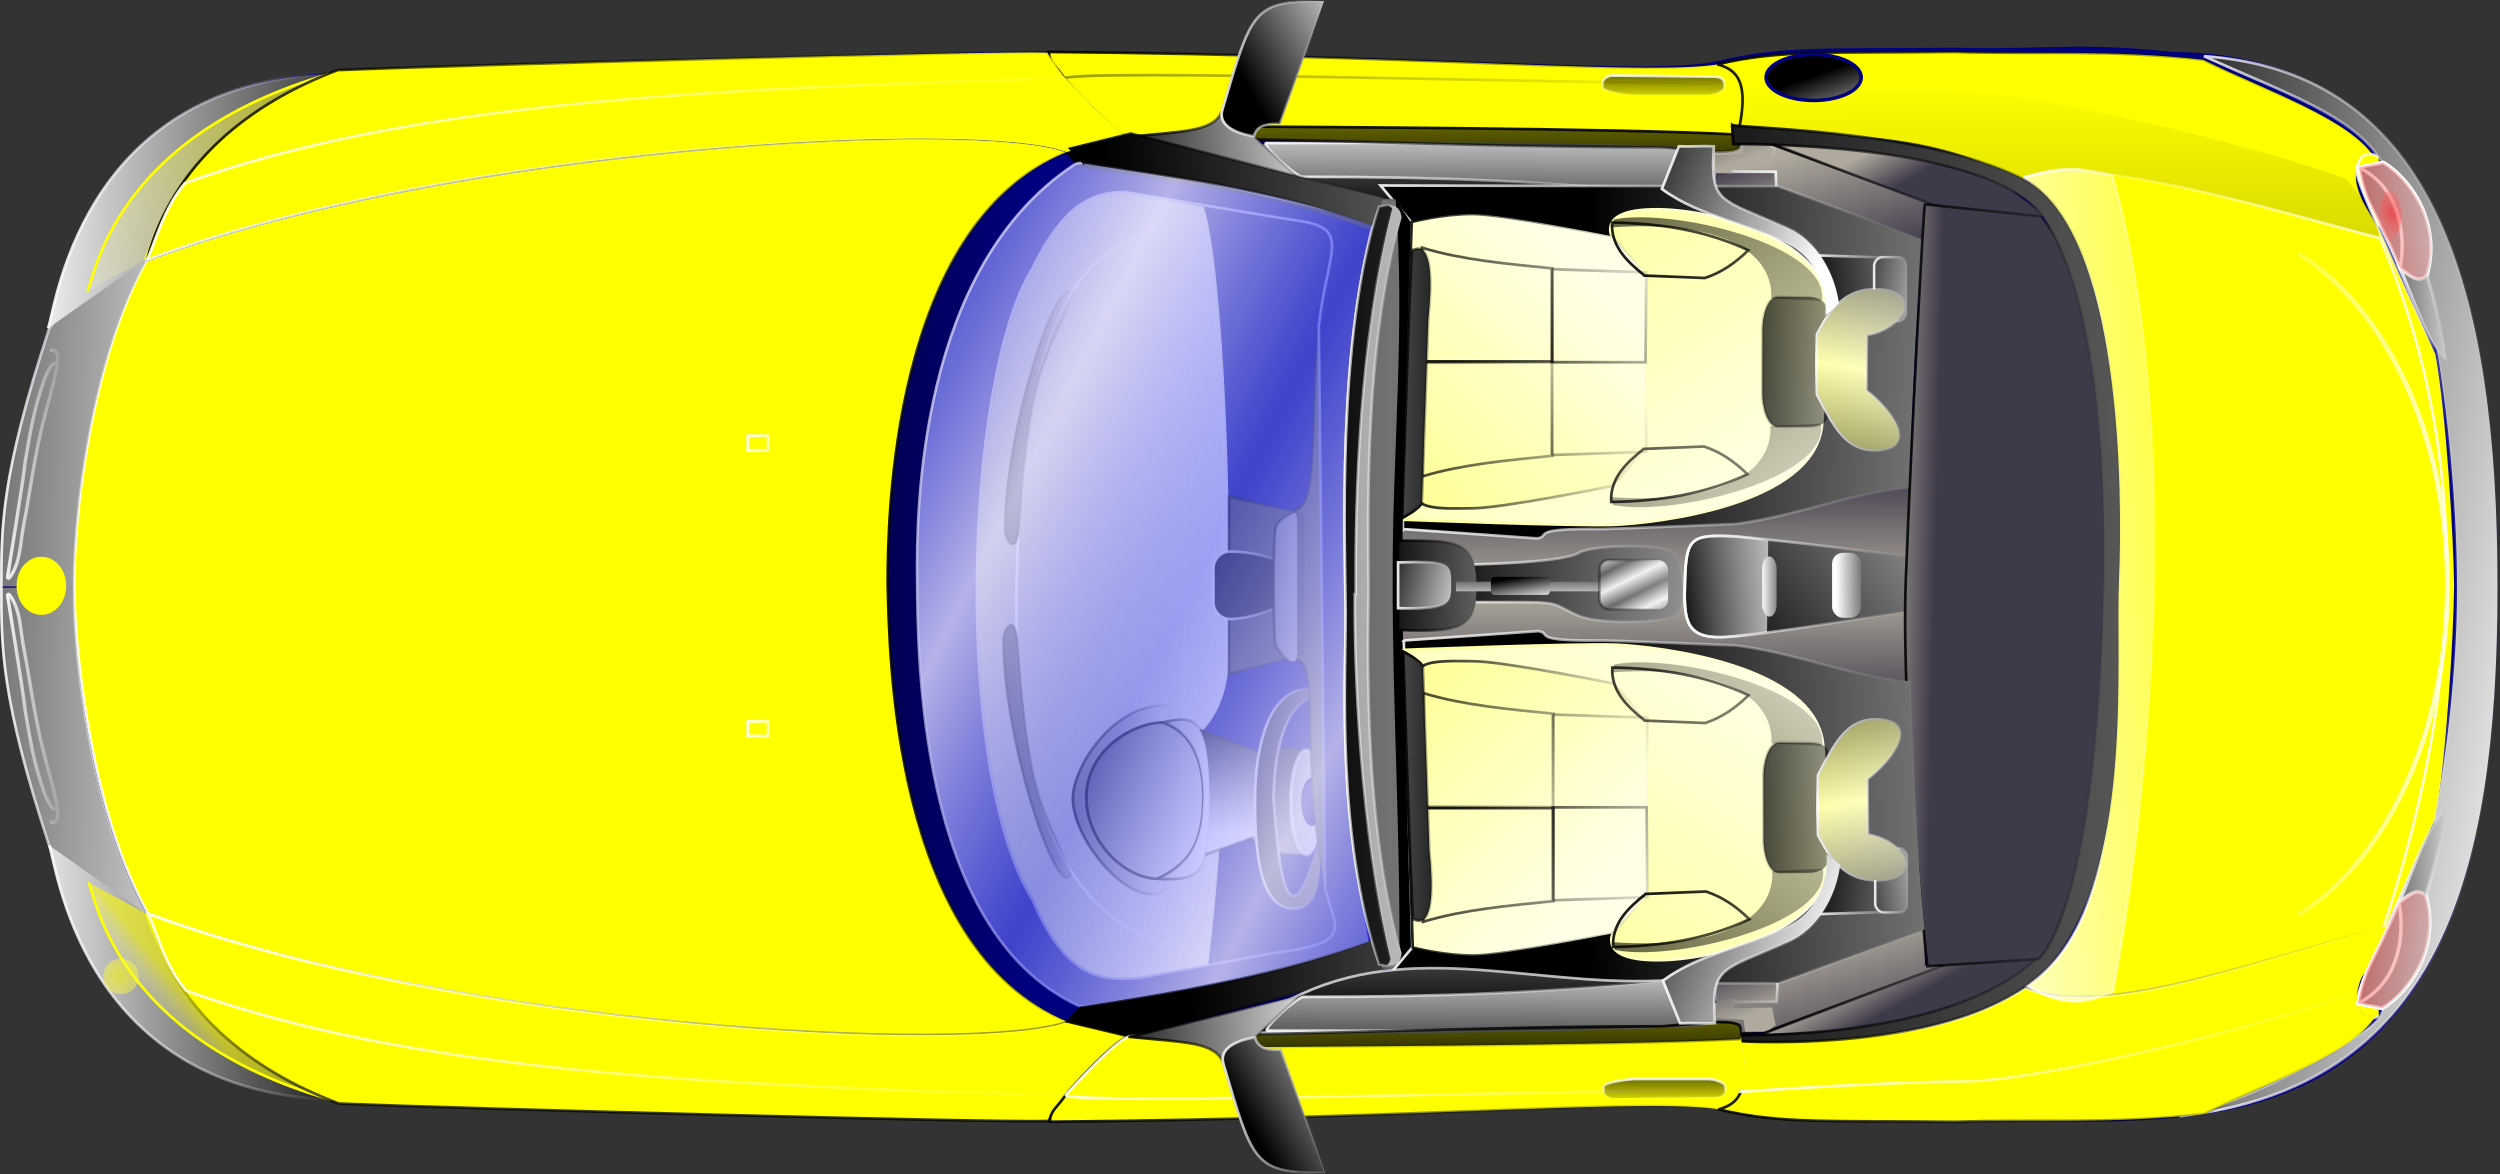 <?xml version="1.0" encoding="UTF-8"?>
<svg width="689.724" height="324.023" xmlns="http://www.w3.org/2000/svg" xmlns:svg="http://www.w3.org/2000/svg" xmlns:xlink="http://www.w3.org/1999/xlink">
 <rect width="100%" height="100%" fill="#333333" stroke="none"/>
 <defs>
  <linearGradient id="linearGradient3258">
   <stop id="stop3259" offset="0" stop-color="#3f3a4a"/>
   <stop id="stop3260" offset="1" stop-color="#afaa9d"/>
  </linearGradient>
  <linearGradient id="linearGradient3225">
   <stop id="stop3226" offset="0" stop-opacity="0.38" stop-color="#000000"/>
   <stop id="stop3227" offset="1" stop-opacity="0" stop-color="#000000"/>
  </linearGradient>
  <linearGradient id="linearGradient3178">
   <stop id="stop3179" offset="0" stop-color="#ffff97"/>
   <stop id="stop3180" offset="1" stop-color="#ffffe7"/>
  </linearGradient>
  <linearGradient id="linearGradient3109">
   <stop id="stop3110" offset="0" stop-opacity="0.82" stop-color="#dddaff"/>
   <stop id="stop3111" offset="1" stop-opacity="0.584" stop-color="#6a72ff"/>
  </linearGradient>
  <linearGradient id="linearGradient3061">
   <stop id="stop3062" offset="0" stop-opacity="0.58" stop-color="#ffff00"/>
   <stop id="stop3063" offset="1" stop-opacity="0" stop-color="#ffffff"/>
  </linearGradient>
  <linearGradient id="linearGradient3042">
   <stop id="stop3043" offset="0" stop-opacity="0.902" stop-color="#000000"/>
   <stop id="stop3044" offset="1" stop-opacity="0" stop-color="#000000"/>
  </linearGradient>
  <linearGradient id="linearGradient3034">
   <stop id="stop3035" offset="0" stop-opacity="0.58" stop-color="#ff0000"/>
   <stop id="stop3036" offset="1" stop-opacity="0" stop-color="#ffffff"/>
  </linearGradient>
  <linearGradient id="linearGradient3012">
   <stop id="stop3013" offset="0" stop-opacity="0.902" stop-color="#ffffff"/>
   <stop id="stop3014" offset="1" stop-opacity="0" stop-color="#ffffff"/>
  </linearGradient>
  <linearGradient id="linearGradient650">
   <stop id="stop651" offset="0" stop-color="#000"/>
   <stop id="stop652" offset="1" stop-color="#fff"/>
  </linearGradient>
  <linearGradient xlink:href="#linearGradient3258" id="linearGradient3001" x1="1.027" y1="0.932" x2="0.506" y2="0.068"/>
  <linearGradient xlink:href="#linearGradient3042" id="linearGradient3003" x1="-0.006" y1="-0.013" x2="1.006" y2="-0.013"/>
  <linearGradient xlink:href="#linearGradient3042" id="linearGradient3007" x1="-0.002" y1="-0.014" x2="1.002" y2="-0.014"/>
  <linearGradient xlink:href="#linearGradient3225" id="linearGradient3013" x1="-0.002" y1="-0.018" x2="1.002" y2="-0.018"/>
  <linearGradient xlink:href="#linearGradient3042" id="linearGradient3015" x1="0.449" y1="-0.902" x2="0.449" y2="1.512"/>
  <linearGradient xlink:href="#linearGradient3012" id="linearGradient3017" x1="0.513" y1="-0.071" x2="0.521" y2="1.045"/>
  <linearGradient xlink:href="#linearGradient650" id="linearGradient3019" x1="0.513" y1="0.848" x2="0.524" y2="-1.485"/>
  <linearGradient xlink:href="#linearGradient3012" id="linearGradient3021" x1="0.528" y1="1.127" x2="0.543" y2="-2.042"/>
  <linearGradient xlink:href="#linearGradient3042" id="linearGradient3025" x1="-0.002" y1="-0.007" x2="1.002" y2="-0.007"/>
  <linearGradient xlink:href="#linearGradient3225" id="linearGradient3027" x1="-0.017" y1="2.475" x2="-0.037" y2="-0.008"/>
  <linearGradient xlink:href="#linearGradient3225" id="linearGradient3029" x1="-0.693" y1="0.88" x2="0.006" y2="0.88"/>
  <linearGradient xlink:href="#linearGradient650" id="linearGradient3035" x1="0.487" y1="1.914" x2="0.569" y2="-0.651"/>
  <linearGradient xlink:href="#linearGradient3012" id="linearGradient3037" x1="-0.003" y1="-0.026" x2="1.003" y2="-0.026"/>
  <linearGradient xlink:href="#linearGradient3258" id="linearGradient3043" x1="0.035" y1="0.025" x2="0.911" y2="1.246"/>
  <linearGradient xlink:href="#linearGradient3012" id="linearGradient3048" x1="1.108" y1="0.068" x2="0.359" y2="1.202"/>
  <linearGradient xlink:href="#linearGradient3258" id="linearGradient3050" x1="0.019" y1="-1.118" x2="0.965" y2="0.206"/>
  <linearGradient xlink:href="#linearGradient3012" id="linearGradient3052" x1="1.178" y1="-1.072" x2="0.369" y2="0.159"/>
  <linearGradient xlink:href="#linearGradient3258" id="linearGradient3057" x1="0.502" y1="0.584" x2="0.247" y2="0.458"/>
  <linearGradient xlink:href="#linearGradient3042" id="linearGradient3059" x1="-0.005" y1="-0.017" x2="1.005" y2="-0.017"/>
  <linearGradient xlink:href="#linearGradient650" id="linearGradient3062" x1="0.244" y1="-4.417" x2="2.981" y2="-4.496"/>
  <linearGradient xlink:href="#linearGradient3042" id="linearGradient3107" x1="0.005" y1="-9.062" x2="1.013" y2="-9.062"/>
  <linearGradient xlink:href="#linearGradient3042" id="linearGradient3110" x1="0.517" y1="1.701" x2="0.513" y2="-3.751"/>
  <linearGradient xlink:href="#linearGradient3042" id="linearGradient3114" x1="0.539" y1="0.223" x2="0.543" y2="1.147"/>
  <linearGradient xlink:href="#linearGradient650" id="linearGradient3116" x1="-0.184" y1="0.437" x2="1.106" y2="0.349"/>
  <linearGradient xlink:href="#linearGradient3042" id="linearGradient3118" x1="-0.007" y1="-0.008" x2="1.007" y2="-0.008"/>
  <linearGradient xlink:href="#linearGradient650" id="linearGradient3120" x1="0.294" y1="0.635" x2="1.352" y2="-0.146"/>
  <linearGradient xlink:href="#linearGradient3012" id="linearGradient3122" x1="-0.013" y1="-0.01" x2="1.013" y2="-0.01"/>
  <linearGradient xlink:href="#linearGradient3258" id="linearGradient3124" x1="1.027" y1="0.932" x2="0.506" y2="0.068"/>
  <linearGradient xlink:href="#linearGradient3042" id="linearGradient3129" x1="-0.006" y1="-0.012" x2="1.006" y2="-0.012"/>
  <linearGradient xlink:href="#linearGradient3258" id="linearGradient3135" spreadMethod="reflect" x1="0.528" y1="0.008" x2="0.532" y2="0.488"/>
  <linearGradient xlink:href="#linearGradient650" id="linearGradient3149" x1="0.37" y1="0.406" x2="1.778" y2="0.453"/>
  <linearGradient xlink:href="#linearGradient3012" id="linearGradient3151" x1="-0.003" y1="-0.004" x2="1.002" y2="-0.004"/>
  <linearGradient xlink:href="#linearGradient3178" id="linearGradient3153" x1="0.078" y1="0.074" x2="0.869" y2="0.925"/>
  <linearGradient xlink:href="#linearGradient3178" id="linearGradient3155" x1="-0.003" y1="0.5" x2="1.003" y2="0.5"/>
  <linearGradient xlink:href="#linearGradient3012" id="linearGradient3159" x1="-0.001" y1="-0.002" x2="1.001" y2="-0.002"/>
  <linearGradient xlink:href="#linearGradient650" id="linearGradient3161" x1="-1.661" y1="0.123" x2="1.923" y2="0.531"/>
  <linearGradient xlink:href="#linearGradient3012" id="linearGradient3163" x1="-0.009" y1="-0.002" x2="1.009" y2="-0.002"/>
  <linearGradient xlink:href="#linearGradient3042" id="linearGradient3165" x1="-1.126" y1="0.437" x2="0.692" y2="0.437"/>
  <linearGradient xlink:href="#linearGradient3042" id="linearGradient3167" x1="-0.007" y1="-0.002" x2="1.007" y2="-0.002"/>
  <linearGradient xlink:href="#linearGradient3012" id="linearGradient3169" x1="0.242" y1="7.972" x2="3.129" y2="7.972"/>
  <linearGradient xlink:href="#linearGradient3012" id="linearGradient3171" x1="0.242" y1="-15.195" x2="3.129" y2="-15.195"/>
  <linearGradient xlink:href="#linearGradient3012" id="linearGradient3179" x1="-0.034" y1="-0.007" x2="1.048" y2="-0.007"/>
  <linearGradient xlink:href="#linearGradient3012" id="linearGradient3181" x1="-0.034" y1="-1.093" x2="1.048" y2="-1.093"/>
  <linearGradient xlink:href="#linearGradient650" id="linearGradient3183" x1="1.167" y1="0.405" x2="-0.146" y2="0.421"/>
  <linearGradient xlink:href="#linearGradient3012" id="linearGradient3185" x1="-0.005" y1="-0.005" x2="1.005" y2="-0.005"/>
  <linearGradient xlink:href="#linearGradient3061" id="linearGradient3187" x1="0.405" y1="0.532" x2="0.263" y2="0.634"/>
  <radialGradient xlink:href="#linearGradient3061" id="radialGradient3189" cx="53.522" cy="392.144" fx="53.522" fy="392.144" r="27.404" gradientUnits="userSpaceOnUse" gradientTransform="matrix(0.781, 0, 0, 0.781, -10.401, 54.189)"/>
  <linearGradient xlink:href="#linearGradient3042" id="linearGradient3193" x1="0.685" y1="1.164" x2="0.673" y2="-0.007"/>
  <linearGradient xlink:href="#linearGradient3012" id="linearGradient3197" x1="-0.001" y1="-0.007" x2="1.001" y2="-0.007"/>
  <linearGradient xlink:href="#linearGradient3042" id="linearGradient3201" x1="-0.002" y1="-0.014" x2="1.002" y2="-0.014"/>
  <linearGradient xlink:href="#linearGradient650" id="linearGradient3203" x1="1.358" y1="0.713" x2="-0.111" y2="0.69"/>
  <linearGradient xlink:href="#linearGradient3012" id="linearGradient3205" x1="-0.005" y1="-0.005" x2="1.005" y2="-0.005"/>
  <linearGradient xlink:href="#linearGradient3061" id="linearGradient3223" x1="0.942" y1="0.065" x2="-0.437" y2="1.346"/>
  <linearGradient xlink:href="#linearGradient3042" id="linearGradient3256" x1="-0.001" y1="-0.007" x2="1.001" y2="-0.007"/>
  <linearGradient xlink:href="#linearGradient3012" id="linearGradient3273" x1="-0.001" y1="-0.007" x2="1.001" y2="-0.007"/>
  <linearGradient xlink:href="#linearGradient650" id="linearGradient3275" x1="-1.909" y1="0.328" x2="1.264" y2="0.414"/>
  <linearGradient xlink:href="#linearGradient3042" id="linearGradient3277" x1="-0.005" y1="-0.002" x2="1.005" y2="-0.002"/>
  <linearGradient xlink:href="#linearGradient650" id="linearGradient3279" x1="-0.336" y1="0.059" x2="-0.146" y2="1.605"/>
  <linearGradient xlink:href="#linearGradient3042" id="linearGradient3281" x1="-0.016" y1="-0.013" x2="1.016" y2="-0.013"/>
  <linearGradient xlink:href="#linearGradient650" id="linearGradient3283" x1="-1.965" y1="0.043" x2="0.82" y2="0.917"/>
  <linearGradient xlink:href="#linearGradient3012" id="linearGradient3285" x1="-0.043" y1="-0.013" x2="1.043" y2="-0.013"/>
  <linearGradient xlink:href="#linearGradient650" id="linearGradient3287" x1="-0.19" y1="0.029" x2="-0.132" y2="0.875"/>
  <linearGradient xlink:href="#linearGradient3042" id="linearGradient3289" x1="-0.016" y1="-0.011" x2="1.016" y2="-0.011"/>
  <linearGradient xlink:href="#linearGradient650" id="linearGradient3291" x1="-0.486" y1="0.02" x2="1.096" y2="0.786"/>
  <linearGradient xlink:href="#linearGradient3042" id="linearGradient3293" x1="0.938" y1="-0.021" x2="1.625" y2="-0.021"/>
  <linearGradient xlink:href="#linearGradient3042" id="linearGradient3295" x1="-0.888" y1="0.175" x2="0.907" y2="0.238"/>
  <linearGradient xlink:href="#linearGradient3042" id="linearGradient3297" x1="-0.014" y1="-0.007" x2="1.014" y2="-0.007"/>
  <linearGradient xlink:href="#linearGradient650" id="linearGradient3299" x1="-1.746" y1="0.061" x2="0.676" y2="1.201"/>
  <linearGradient xlink:href="#linearGradient3042" id="linearGradient3301" x1="-0.026" y1="-0.009" x2="1.026" y2="-0.009"/>
  <linearGradient xlink:href="#linearGradient650" id="linearGradient3303" x1="-0.208" y1="0.342" x2="2.463" y2="1.014"/>
  <linearGradient xlink:href="#linearGradient3012" id="linearGradient3305" x1="-0.021" y1="-0.006" x2="1.021" y2="-0.006"/>
  <linearGradient xlink:href="#linearGradient650" id="linearGradient3307" x1="-8.387" y1="0.367" x2="19.617" y2="0.445"/>
  <linearGradient xlink:href="#linearGradient3042" id="linearGradient3309" x1="-0.043" y1="-0.002" x2="1.043" y2="-0.002"/>
  <linearGradient xlink:href="#linearGradient650" id="linearGradient3311" x1="-6.787" y1="0.067" x2="24.067" y2="0.159"/>
  <linearGradient xlink:href="#linearGradient3042" id="linearGradient3313" x1="-0.018" y1="-0.008" x2="1.018" y2="-0.008"/>
  <linearGradient xlink:href="#linearGradient3012" id="linearGradient3315" x1="-0.017" y1="-0.02" x2="1.017" y2="-0.02"/>
  <linearGradient xlink:href="#linearGradient650" id="linearGradient3320" x1="-2.848" y1="0.444" x2="3.041" y2="0.452"/>
  <linearGradient xlink:href="#linearGradient3042" id="linearGradient3324" x1="-0.096" y1="-0.009" x2="1.06" y2="-0.009"/>
  <linearGradient xlink:href="#linearGradient3012" id="linearGradient3326" x1="-0.007" y1="-0.002" x2="1.007" y2="-0.002"/>
  <linearGradient xlink:href="#linearGradient3042" id="linearGradient3328" x1="-0.045" y1="1.331" x2="0.995" y2="1.331"/>
  <linearGradient xlink:href="#linearGradient3042" id="linearGradient3330" x1="-0.045" y1="1.331" x2="0.995" y2="1.331"/>
  <linearGradient xlink:href="#linearGradient3042" id="linearGradient3332" x1="-0.02" y1="-0.005" x2="1.02" y2="-0.005"/>
  <linearGradient xlink:href="#linearGradient3042" id="linearGradient3334" x1="-0.02" y1="-0.005" x2="1.02" y2="-0.005"/>
  <linearGradient xlink:href="#linearGradient3012" id="linearGradient3336" x1="-0.014" y1="-0.002" x2="1.014" y2="-0.002"/>
  <linearGradient xlink:href="#linearGradient650" id="linearGradient3338" x1="-0.273" y1="0.038" x2="1.161" y2="0.751"/>
  <linearGradient xlink:href="#linearGradient3012" id="linearGradient3340" x1="-0.004" y1="-0.001" x2="1.004" y2="-0.001"/>
  <linearGradient xlink:href="#linearGradient3012" id="linearGradient3342" x1="0.978" y1="0.422" x2="-0.029" y2="0.402"/>
  <linearGradient xlink:href="#linearGradient3042" id="linearGradient3346" x1="-0.002" y1="-0.007" x2="1.002" y2="-0.007"/>
  <linearGradient xlink:href="#linearGradient3012" id="linearGradient3350" x1="-0.002" y1="-0.008" x2="1.002" y2="-0.008"/>
  <linearGradient xlink:href="#linearGradient3012" id="linearGradient3352" x1="-0.399" y1="0.97" x2="1.545" y2="0.233"/>
  <linearGradient xlink:href="#linearGradient3012" id="linearGradient3354" x1="-0.01" y1="-0.002" x2="1.01" y2="-0.002"/>
  <linearGradient xlink:href="#linearGradient3258" id="linearGradient3356" x1="0.035" y1="0.025" x2="0.911" y2="1.246"/>
  <linearGradient xlink:href="#linearGradient3012" id="linearGradient3358" x1="1.108" y1="0.068" x2="0.359" y2="1.202"/>
  <linearGradient xlink:href="#linearGradient3258" id="linearGradient3360" x1="0.02" y1="-1.118" x2="0.965" y2="0.207"/>
  <linearGradient xlink:href="#linearGradient3012" id="linearGradient3362" x1="1.177" y1="-1.072" x2="0.37" y2="0.159"/>
  <linearGradient xlink:href="#linearGradient3178" id="linearGradient3364" x1="0.071" y1="0.957" x2="0.726" y2="0.169"/>
  <linearGradient xlink:href="#linearGradient3042" id="linearGradient3366" x1="-0.006" y1="-0.004" x2="1.006" y2="-0.004"/>
  <linearGradient xlink:href="#linearGradient3042" id="linearGradient3368" x1="-0.642" y1="0.58" x2="2.419" y2="0.675"/>
  <linearGradient xlink:href="#linearGradient3042" id="linearGradient3370" x1="-2.474" y1="1.493" x2="0.682" y2="-0.216"/>
  <linearGradient xlink:href="#linearGradient3042" id="linearGradient3372" x1="0.113" y1="1.852" x2="1.792" y2="0.467"/>
  <linearGradient xlink:href="#linearGradient3042" id="linearGradient3374" x1="-1.262" y1="2.179" x2="0.934" y2="0.372"/>
  <linearGradient xlink:href="#linearGradient3042" id="linearGradient3376" x1="0.113" y1="0.877" x2="1.792" y2="-0.509"/>
  <linearGradient xlink:href="#linearGradient3042" id="linearGradient3378" x1="-1.262" y1="1.154" x2="0.934" y2="-0.654"/>
  <linearGradient xlink:href="#linearGradient3042" id="linearGradient3380" x1="-0.113" y1="0.344" x2="3.194" y2="-1.534"/>
  <linearGradient xlink:href="#linearGradient650" id="linearGradient3382" x1="-0.145" y1="0.786" x2="2.47" y2="0.573"/>
  <linearGradient xlink:href="#linearGradient3012" id="linearGradient3384" x1="-0.017" y1="-0.023" x2="1.017" y2="-0.023"/>
  <linearGradient xlink:href="#linearGradient3042" id="linearGradient3386" x1="-0.86" y1="-0.919" x2="2.374" y2="0.788"/>
  <linearGradient xlink:href="#linearGradient650" id="linearGradient3388" x1="-0.987" y1="1.003" x2="2.228" y2="-0.06"/>
  <linearGradient xlink:href="#linearGradient3012" id="linearGradient3390" x1="-0.038" y1="-0.02" x2="1.038" y2="-0.02"/>
  <linearGradient xlink:href="#linearGradient3042" id="linearGradient3392" x1="-0.099" y1="1.798" x2="3.209" y2="-0.08"/>
  <linearGradient xlink:href="#linearGradient3042" id="linearGradient3394" x1="-0.856" y1="-2.386" x2="2.378" y2="-0.679"/>
  <linearGradient xlink:href="#linearGradient3178" id="linearGradient3396" x1="0.072" y1="0.977" x2="0.943" y2="-0.001"/>
  <linearGradient xlink:href="#linearGradient3012" id="linearGradient3398" x1="-0.015" y1="-0.008" x2="1.015" y2="-0.008"/>
  <linearGradient xlink:href="#linearGradient650" id="linearGradient3400" x1="-0.346" y1="0.278" x2="0.872" y2="0.746"/>
  <linearGradient xlink:href="#linearGradient3012" id="linearGradient3402" x1="-0.008" y1="-0.008" x2="1.008" y2="-0.008"/>
  <linearGradient xlink:href="#linearGradient650" id="linearGradient3404" x1="0.51" y1="0.451" x2="1.377" y2="1.599"/>
  <linearGradient xlink:href="#linearGradient650" id="linearGradient3406" x1="-8.985" y1="0.524" x2="12.673" y2="0.492"/>
  <linearGradient xlink:href="#linearGradient3225" id="linearGradient3408" x1="-0.023" y1="0.5" x2="1.023" y2="0.5"/>
  <linearGradient xlink:href="#linearGradient3258" id="linearGradient3410" x1="0.502" y1="0.584" x2="0.247" y2="0.458"/>
  <linearGradient xlink:href="#linearGradient3042" id="linearGradient3412" x1="-0.005" y1="-0.017" x2="1.005" y2="-0.017"/>
  <linearGradient xlink:href="#linearGradient650" id="linearGradient3414" x1="-0.406" y1="0.39" x2="3.622" y2="0.265"/>
  <linearGradient xlink:href="#linearGradient3042" id="linearGradient3416" x1="-0.004" y1="-0.001" x2="1.003" y2="-0.001"/>
  <linearGradient xlink:href="#linearGradient650" id="linearGradient3418" x1="0.024" y1="0.87" x2="2.15" y2="0.18"/>
  <linearGradient xlink:href="#linearGradient3012" id="linearGradient3420" x1="-0.006" y1="-0.013" x2="1.006" y2="-0.013"/>
  <linearGradient xlink:href="#linearGradient3012" id="linearGradient3422" x1="1.47" y1="0.548" x2="-0.113" y2="0.516"/>
  <linearGradient xlink:href="#linearGradient3012" id="linearGradient3424" x1="-0.016" y1="-0.013" x2="1.016" y2="-0.013"/>
  <linearGradient xlink:href="#linearGradient650" id="linearGradient3426" x1="1.789" y1="0.523" x2="0.141" y2="0.555"/>
  <linearGradient xlink:href="#linearGradient650" id="linearGradient3428" x1="2.16" y1="0.453" x2="-0.064" y2="0.477"/>
  <linearGradient xlink:href="#linearGradient650" id="linearGradient3430" x1="1.778" y1="0.413" x2="-4.722" y2="0.342"/>
  <linearGradient xlink:href="#linearGradient3042" id="linearGradient3432" x1="-0.048" y1="-0.005" x2="1.048" y2="-0.005"/>
  <linearGradient xlink:href="#linearGradient650" id="linearGradient3434" x1="0.025" y1="-0.032" x2="1.775" y2="0.023"/>
  <linearGradient xlink:href="#linearGradient3012" id="linearGradient3436" x1="-0.005" y1="-0.018" x2="1.005" y2="-0.018"/>
  <linearGradient xlink:href="#linearGradient3109" id="linearGradient3438" x1="0.148" y1="0.011" x2="1.031" y2="0.957"/>
  <linearGradient xlink:href="#linearGradient3109" id="linearGradient3440" spreadMethod="reflect" x1="0.436" y1="0.171" x2="0.691" y2="0.414"/>
  <linearGradient xlink:href="#linearGradient3109" id="linearGradient3442" x1="0.104" y1="0.037" x2="0.932" y2="0.936"/>
  <linearGradient xlink:href="#linearGradient3225" id="linearGradient3444" spreadMethod="reflect" x1="-0.373" y1="0.963" x2="-0.32" y2="0.425"/>
  <linearGradient xlink:href="#linearGradient650" id="linearGradient3446" x1="-0.274" y1="0.395" x2="3.132" y2="0.516"/>
  <linearGradient xlink:href="#linearGradient3042" id="linearGradient3448" x1="-0.017" y1="-0.015" x2="1.017" y2="-0.015"/>
  <linearGradient xlink:href="#linearGradient650" id="linearGradient3450" x1="-0.369" y1="0.029" x2="1.533" y2="0.426"/>
  <linearGradient xlink:href="#linearGradient3012" id="linearGradient3452" x1="-0.026" y1="-0.029" x2="1.026" y2="-0.029"/>
  <linearGradient xlink:href="#linearGradient650" id="linearGradient3454" x1="0.286" y1="-1.721" x2="0.706" y2="2.11"/>
  <linearGradient xlink:href="#linearGradient650" id="linearGradient3456" x1="0.376" y1="0.072" x2="1.011" y2="1.178"/>
  <linearGradient xlink:href="#linearGradient3012" id="linearGradient3460" spreadMethod="reflect" x1="0.48" y1="0.359" x2="0.651" y2="0.609"/>
  <linearGradient xlink:href="#linearGradient3225" id="linearGradient3462" x1="-0.02" y1="0.5" x2="1.02" y2="0.5"/>
  <linearGradient xlink:href="#linearGradient650" id="linearGradient3464" x1="0.244" y1="-4.411" x2="2.981" y2="-4.49"/>
  <linearGradient xlink:href="#linearGradient3042" id="linearGradient3466" x1="0.005" y1="-9.05" x2="1.013" y2="-9.05"/>
  <linearGradient xlink:href="#linearGradient650" id="linearGradient3468" x1="0.235" y1="4.63" x2="2.972" y2="4.551"/>
  <linearGradient xlink:href="#linearGradient3042" id="linearGradient3470" x1="-0.004" y1="-0.015" x2="1.004" y2="-0.015"/>
  <linearGradient xlink:href="#linearGradient3258" id="linearGradient3472" x1="0.167" y1="0.437" x2="-0.094" y2="0.414"/>
  <linearGradient xlink:href="#linearGradient3042" id="linearGradient3474" x1="-0.007" y1="-0.002" x2="1.007" y2="-0.002"/>
  <linearGradient xlink:href="#linearGradient650" id="linearGradient3508" x1="-0.987" y1="1.004" x2="2.228" y2="-0.06"/>
  <linearGradient xlink:href="#linearGradient3012" id="linearGradient3510" x1="-0.038" y1="-0.02" x2="1.038" y2="-0.02"/>
  <linearGradient xlink:href="#linearGradient3012" id="linearGradient3526" x1="1.252" y1="0.474" x2="-0.37" y2="0.474"/>
  <linearGradient xlink:href="#linearGradient650" id="linearGradient3528" x1="-3.061" y1="-2.702" x2="2.178" y2="-2.876"/>
  <linearGradient xlink:href="#linearGradient3012" id="linearGradient3530" x1="0.638" y1="-0.656" x2="1.377" y2="-0.656"/>
  <linearGradient xlink:href="#linearGradient650" id="linearGradient3532" x1="-3.061" y1="-2.702" x2="2.178" y2="-2.876"/>
  <linearGradient xlink:href="#linearGradient3012" id="linearGradient3534" x1="0.638" y1="-0.656" x2="1.377" y2="-0.656"/>
  <linearGradient xlink:href="#linearGradient650" id="linearGradient3536" x1="-1.279" y1="0.226" x2="1.588" y2="0.413"/>
  <linearGradient xlink:href="#linearGradient3012" id="linearGradient3538" x1="-0.03" y1="-0.015" x2="1.029" y2="-0.015"/>
  <radialGradient xlink:href="#linearGradient3034" id="radialGradient3540" gradientTransform="matrix(0.156, 0.333, -0.499, 0.511, 542.243, -242.285)" cx="1212.478" cy="284.322" fx="1212.478" fy="284.322" r="16.65" gradientUnits="userSpaceOnUse"/>
  <linearGradient xlink:href="#linearGradient3034" id="linearGradient3542" x1="-0.405" y1="0.133" x2="1.962" y2="0.953"/>
  <linearGradient xlink:href="#linearGradient650" id="linearGradient3544" x1="-3.061" y1="-2.702" x2="2.178" y2="-2.876"/>
  <linearGradient xlink:href="#linearGradient3012" id="linearGradient3546" x1="0.638" y1="-0.656" x2="1.377" y2="-0.656"/>
  <linearGradient xlink:href="#linearGradient650" id="linearGradient3548" x1="-3.061" y1="-2.702" x2="2.178" y2="-2.876"/>
  <linearGradient xlink:href="#linearGradient3012" id="linearGradient3550" x1="0.638" y1="-0.656" x2="1.377" y2="-0.656"/>
  <linearGradient xlink:href="#linearGradient650" id="linearGradient3552" x1="-1.279" y1="0.226" x2="1.588" y2="0.413"/>
  <linearGradient xlink:href="#linearGradient3012" id="linearGradient3554" x1="-0.03" y1="-0.015" x2="1.029" y2="-0.015"/>
  <radialGradient xlink:href="#linearGradient3034" id="radialGradient3556" gradientTransform="matrix(0.415, 0.265, -0.397, 0.943, 308.487, -185.382)" cx="1212.478" cy="284.322" fx="1212.478" fy="284.322" r="16.65" gradientUnits="userSpaceOnUse"/>
  <linearGradient xlink:href="#linearGradient3034" id="linearGradient3558" x1="-0.405" y1="0.133" x2="1.962" y2="0.953"/>
  <linearGradient xlink:href="#linearGradient3012" id="linearGradient3562" x1="-0.002" y1="-0.018" x2="1.002" y2="-0.018"/>
  <linearGradient xlink:href="#linearGradient3042" id="linearGradient3564" x1="0.449" y1="-0.902" x2="0.449" y2="1.512"/>
  <linearGradient xlink:href="#linearGradient3012" id="linearGradient3566" x1="0.513" y1="-0.071" x2="0.521" y2="1.045"/>
  <linearGradient xlink:href="#linearGradient650" id="linearGradient3568" x1="0.513" y1="0.847" x2="0.524" y2="-1.48"/>
  <linearGradient xlink:href="#linearGradient3012" id="linearGradient3570" x1="0.528" y1="1.125" x2="0.543" y2="-2.035"/>
  <linearGradient xlink:href="#linearGradient650" id="linearGradient3572" x1="0.487" y1="1.914" x2="0.569" y2="-0.651"/>
  <linearGradient xlink:href="#linearGradient3012" id="linearGradient3574" x1="-0.003" y1="-0.026" x2="1.003" y2="-0.026"/>
  <linearGradient xlink:href="#linearGradient3042" id="linearGradient3576" x1="0.517" y1="1.702" x2="0.513" y2="-3.751"/>
  <linearGradient xlink:href="#linearGradient3042" id="linearGradient3578" x1="0.539" y1="0.223" x2="0.543" y2="1.147"/>
  <linearGradient xlink:href="#linearGradient650" id="linearGradient3580" x1="-0.184" y1="0.437" x2="1.106" y2="0.349"/>
  <linearGradient xlink:href="#linearGradient3042" id="linearGradient3582" x1="-0.007" y1="-0.008" x2="1.007" y2="-0.008"/>
  <linearGradient xlink:href="#linearGradient650" id="linearGradient3584" x1="0.294" y1="0.635" x2="1.352" y2="-0.146"/>
  <linearGradient xlink:href="#linearGradient3012" id="linearGradient3586" x1="-0.013" y1="-0.01" x2="1.013" y2="-0.01"/>
  <linearGradient xlink:href="#linearGradient650" id="linearGradient3588" x1="-0.346" y1="0.278" x2="0.872" y2="0.746"/>
  <linearGradient xlink:href="#linearGradient3012" id="linearGradient3590" x1="-0.008" y1="-0.008" x2="1.008" y2="-0.008"/>
  <linearGradient xlink:href="#linearGradient650" id="linearGradient3592" x1="-7.453" y1="0.398" x2="4.262" y2="0.398"/>
  <linearGradient xlink:href="#linearGradient3012" id="linearGradient3594" x1="-0.024" y1="-0.002" x2="1.024" y2="-0.002"/>
  <linearGradient xlink:href="#linearGradient650" id="linearGradient3596" x1="-0.733" y1="0.312" x2="13.596" y2="0.32"/>
  <linearGradient xlink:href="#linearGradient3012" id="linearGradient3598" x1="-0.028" y1="-0.002" x2="1.029" y2="-0.002"/>
  <linearGradient xlink:href="#linearGradient3225" id="svg_1" spreadMethod="reflect" x1="-0.373" y1="0.037" x2="-0.32" y2="0.575"/>
  <linearGradient xlink:href="#linearGradient650" id="svg_2" x1="1.778" y1="0.587" x2="-4.722" y2="0.658"/>
  <linearGradient xlink:href="#linearGradient3042" id="svg_3" x1="-0.048" y1="1.005" x2="1.048" y2="1.005"/>
  <linearGradient xlink:href="#linearGradient3178" id="svg_4" x1="0.072" y1="0.023" x2="0.943" y2="1.001"/>
  <linearGradient xlink:href="#linearGradient3012" id="svg_5" x1="-0.015" y1="1.008" x2="1.015" y2="1.008"/>
  <linearGradient xlink:href="#linearGradient3042" id="svg_6" x1="-0.856" y1="3.386" x2="2.378" y2="1.679"/>
  <linearGradient xlink:href="#linearGradient3042" id="svg_7" x1="-0.099" y1="-0.798" x2="3.209" y2="1.08"/>
  <linearGradient xlink:href="#linearGradient3042" id="svg_8" x1="-0.86" y1="1.919" x2="2.374" y2="0.212"/>
  <linearGradient xlink:href="#linearGradient650" id="svg_9" x1="-0.145" y1="0.214" x2="2.47" y2="0.426"/>
  <linearGradient xlink:href="#linearGradient3012" id="svg_10" x1="-0.017" y1="1.023" x2="1.017" y2="1.023"/>
  <linearGradient xlink:href="#linearGradient3042" id="svg_11" x1="-0.113" y1="0.656" x2="3.194" y2="2.534"/>
  <linearGradient xlink:href="#linearGradient3042" id="svg_12" x1="-1.262" y1="-0.154" x2="0.934" y2="1.654"/>
  <linearGradient xlink:href="#linearGradient3042" id="svg_13" x1="0.113" y1="0.123" x2="1.792" y2="1.509"/>
  <linearGradient xlink:href="#linearGradient3042" id="svg_14" x1="-1.262" y1="-1.179" x2="0.934" y2="0.628"/>
  <linearGradient xlink:href="#linearGradient3042" id="svg_15" x1="0.113" y1="-0.852" x2="1.792" y2="0.533"/>
  <linearGradient xlink:href="#linearGradient3042" id="svg_16" x1="-0.642" y1="0.42" x2="2.419" y2="0.325"/>
  <linearGradient xlink:href="#linearGradient3042" id="svg_17" x1="-2.474" y1="-0.493" x2="0.682" y2="1.216"/>
  <linearGradient xlink:href="#linearGradient3178" id="svg_18" x1="0.071" y1="0.043" x2="0.726" y2="0.831"/>
  <linearGradient xlink:href="#linearGradient3042" id="svg_19" x1="-0.006" y1="1.004" x2="1.006" y2="1.004"/>
  <linearGradient xlink:href="#linearGradient3178" id="svg_20" x1="0.078" y1="0.926" x2="0.869" y2="0.074"/>
  <linearGradient xlink:href="#linearGradient3178" id="svg_21" x1="-0.003" y1="0.5" x2="1.003" y2="0.5"/>
  <linearGradient xlink:href="#linearGradient650" id="svg_22" x1="0.37" y1="0.594" x2="1.778" y2="0.547"/>
  <linearGradient xlink:href="#linearGradient3012" id="svg_23" x1="-0.003" y1="1.004" x2="1.002" y2="1.004"/>
  <radialGradient xlink:href="#linearGradient3061" id="svg_24" cx="53.724" cy="392.048" fx="53.724" fy="392.048" r="11.725" gradientUnits="userSpaceOnUse" gradientTransform="matrix(0.781, 0, 0, -0.781, -10.725, 443.291)"/>
 </defs>
 <g>
  <title>Layer 1</title>
  <g id="g4608" transform="matrix(0.96,0,0,0.96,3.096,-76.898) ">
   <path d="m348.353,385.747l0,0l0,0l0,0l0,0l0,0l0,0zm-0.323,-274.514l0,0l0,0l0,0l0,0l0,0l0,0zm273.152,-16.175c72.572,0.024 93.286,67.756 93.286,153.346l0,0l0,0l0,0c0,85.59 -17.86,144.003 -87.207,152.345c-27.635,3.131 -44.878,0.735 -68.798,1.49c-34.911,-0.431 -49.781,0.754 -68.567,-3.713c-20.341,-4.18 -76.231,2.657 -191.434,3.708c0,-3.2 0,0 -0.462,-0.219c-14.172,0.558 -171.533,-3.655 -203.891,-5.027c0,0 0,0 -2.383,-1.111c-73.03,-2.86 -78.601,-69.132 -80.752,-72.704c-14.025,-43.075 -13.869,-56.091 -13.869,-74.157c0,-18.065 -0.156,-31.969 13.763,-74.905c2.044,-3.433 7.505,-70.148 81.615,-73.12c33.439,-1.483 191.021,-6.584 205.922,-6.079c115.932,0.997 172.155,7.057 192.071,2.736c18.361,-4.609 33.231,-3.424 68.142,-3.855c23.921,0.754 35.732,-1.752 62.562,1.265l0,0z" id="path3010" stroke-width="0.781" fill-rule="evenodd" fill="#00007f"/>
   <path d="m549.442,150.775l-61.001,-21.558l0.932,-9.766l15.972,1.926l49.242,18.374l-4.9,0.245l-0.245,10.779l0,0l0,0l0,0z" id="path3342" stroke-width="0.781" stroke="url(#linearGradient3003)" fill-rule="evenodd" fill="url(#linearGradient3001)"/>
   <path d="m321.221,119.616c-3.292,0 -16.594,-14.367 -18.438,-16.82c-2.627,-3.871 -4.572,-4.572 -4.572,-7.772c115.203,1.051 174.861,7.222 194.519,3.2c8.914,3.429 5.486,7.543 3.657,24.458c-2.743,2.378 -19.336,-0.229 -22.629,-0.229c-53.944,0 -93.259,-2.514 -147.204,-2.514l-5.334,-0.323l0,0z" id="path3343" stroke-width="0.781" stroke="url(#linearGradient3007)" fill-rule="evenodd" fill="#ffff00"/>
   <path d="m321.382,119.616c-3.292,0 -16.545,-14.54 -18.6,-16.82c-3.112,-3.224 165.261,1.736 194.976,1.371c1.6,4.343 0.457,1.6 -1.372,18.515c-2.743,2.378 -19.336,-0.229 -22.629,-0.229c-53.944,0 -93.259,-2.514 -147.204,-2.514l0,0l-5.172,-0.323l0,0z" id="path3344" stroke-width="0.781" stroke="url(#linearGradient3013)" fill-rule="evenodd" fill="#ffff00"/>
   <path d="m466.413,107.308c-1.433,0 -9.051,-0.83 -9.051,-2.263l0,-0.97c0,-1.433 1.476,-2.263 2.909,-2.263l29.093,0.323c1.433,0 2.909,0.507 2.909,1.94l0,0.97c0,1.433 -3.416,2.263 -4.849,2.263l-21.012,0l0,0z" id="path3345" stroke-width="0.781" stroke="url(#linearGradient3017)" fill-rule="evenodd" fill="url(#linearGradient3015)"/>
   <path d="m360.563,127.251c-1.97,0 -33.801,-5.126 -31.831,-5.126c40.515,0 117.153,-1.335 156.455,0.702c2.937,0.128 3.675,3.576 3.232,5.495c-1.939,8.728 -5.473,7.935 -7.435,7.758c-39.545,-3.879 -75.204,11.724 -110.365,-4.258l-10.057,-4.572l0,0z" id="path3346" stroke-width="0.781" stroke="url(#linearGradient3021)" fill-rule="evenodd" fill="url(#linearGradient3019)"/>
   <path d="m496.147,118.939c26.83,0.754 55.923,-2.047 82.429,14.546c22.358,-9.59 70.254,9.267 103.926,17.779c-2.155,-8.405 -11.26,-15.678 -7.92,-24.244c1.077,-0.7 1.67,-2.855 5.172,-0.646c-6.249,-11.637 -31.571,-20.042 -49.781,-29.093c-26.83,-3.017 -47.841,-1.508 -71.762,-2.263c-34.911,0.431 -49.781,-0.754 -67.883,3.556c5.819,1.616 9.374,5.172 5.819,20.365l0,0l0,0l0,0z" id="path3347" stroke-width="0.781" stroke="url(#linearGradient3025)" fill-rule="evenodd" fill="#ffff00"/>
   <path d="m496.147,118.939c26.83,0.754 55.923,-2.047 82.429,14.546c22.358,-9.59 70.254,9.267 103.926,17.779c-2.155,-8.405 -6.411,-13.738 -11.476,-19.718c-23.166,-8.782 -85.015,-24.136 -108.936,-24.89c-24.406,-0.215 -56.65,-2.424 -65.338,-2.99c1.436,2.873 1.172,7.677 -0.606,15.274l0,0l0,0l0,0l0,0l0,0l0,0l0,0l0,0z" id="path3348" stroke-width="0.781" stroke="url(#linearGradient3029)" fill-rule="evenodd" fill="url(#linearGradient3027)"/>
   <path d="m371.077,130.908c-1.97,0 -12.314,-9.698 -10.344,-9.698c40.515,0 85.152,-0.42 124.455,1.616c2.937,0.128 3.675,3.576 3.232,5.495c-1.939,8.728 -5.473,7.935 -7.435,7.758c-39.545,-3.879 -69.393,-5.172 -109.908,-5.172l0,0z" id="path3349" stroke-width="0.781" stroke="url(#linearGradient3037)" fill-rule="evenodd" fill="url(#linearGradient3035)"/>
   <path d="m493.585,139.506l0,-4.165l13.719,0l-0.245,-5.88l-17.394,0c0,0 -1.96,9.799 3.92,10.044z" id="path3350" stroke-width="0.781" stroke="url(#linearGradient3048)" fill-rule="evenodd" fill="url(#linearGradient3043)"/>
   <path d="m489.91,129.707l4.655,0.245l0.245,-2.205l10.779,0l1.225,-4.9l-2.45,-1.96l-6.37,0l-0.49,3.43l-7.84,0.49l0.245,4.9z" id="path3351" stroke-width="0.781" stroke="url(#linearGradient3052)" fill-rule="evenodd" fill="url(#linearGradient3050)"/>
   <path d="m501.151,119.62l54.048,20.441l29.796,2.425l-13.166,-10.047l-36.379,-11.087l-34.3,-1.732z" id="path3352" stroke-width="0.781" stroke="url(#linearGradient3059)" fill-rule="evenodd" fill="url(#linearGradient3057)"/>
   <path d="m306.896,127.71l-3.657,-3.886l17.372,-4.343l72.459,18.515l-2.971,8c-27.277,-10.21 -55.011,-13.791 -83.202,-18.286l0,0z" id="path3353" stroke-width="0.781" stroke="url(#linearGradient3107)" fill-rule="evenodd" fill="url(#linearGradient3062)"/>
   <path d="m326.554,119.939c-3.292,0 20.57,-3.435 33.601,-3.429c4.481,0.081 101.717,0.365 136.232,2.285c0.686,0.914 0.457,2.972 -0,3.886c-2.743,2.378 -19.336,-0.229 -22.629,-0.229c-53.944,0 -93.259,-2.514 -147.204,-2.514l0,0l0,0l0,0z" id="path3354" stroke-width="0.781" stroke="url(#linearGradient3114)" fill-rule="evenodd" fill="url(#linearGradient3110)"/>
   <path d="m321.109,119.43c16.271,-1.67 24.979,-1.425 26.992,-7.92c8.409,-28.173 8.512,-31.356 29.093,-31.033l-12.607,35.235c-3.125,-0.108 -6.573,0.108 -7.435,3.556l12.607,11.96l-48.65,-11.799l0,0l0,0z" id="path3355" stroke-width="0.781" stroke="url(#linearGradient3118)" fill-rule="evenodd" fill="url(#linearGradient3116)"/>
   <path d="m348.101,111.51c8.409,-28.173 8.512,-31.356 29.093,-31.033l-12.607,35.235c-3.125,-0.108 -6.573,0.108 -7.435,3.556c0,0 -11.064,-1.264 -9.051,-7.758l0,0z" id="path3356" stroke-width="0.781" stroke="url(#linearGradient3122)" fill-rule="evenodd" fill="url(#linearGradient3120)"/>
   <path d="m549.754,346.732l-61.001,21.559l0.932,9.766l15.972,-1.926l49.242,-18.374l-4.9,-0.245l-0.245,-10.779l0,0l0,0l0,0z" id="path2475" stroke-width="0.781" stroke="url(#linearGradient3129)" fill-rule="evenodd" fill="url(#linearGradient3124)"/>
   <rect height="72.921" id="rect3256" width="157.332" x="393.799" y="214.74" fill-rule="evenodd" fill="url(#linearGradient3135)"/>
   <path d="m399.896,232.141l38.707,2.695c4.165,-0.735 -2.94,-2.94 18.619,-2.695c2.94,0 32.338,-1.225 38.463,-1.47c18.292,-2.45 31.93,-8.819 49.732,-10.289c1.143,-25.233 1.551,-45.812 4.165,-71.29l-41.892,-15.434l-114.163,-0.245l8.82,10.534l-2.45,88.194l0,0l0,-0z" id="path2749" stroke-width="0.781" stroke="url(#linearGradient3151)" fill-rule="evenodd" fill="url(#linearGradient3149)"/>
   <path d="m399.893,229.443c0,0 50.466,1.96 61.246,1.47c10.779,-0.49 57.326,-5.39 59.286,-28.908c1.96,-23.518 1.47,-33.318 1.47,-33.318c0.98,-18.619 -31.848,-28.908 -50.466,-28.418c-18.619,0.49 -9.799,10.779 -9.799,10.779l-61.736,78.394l0,0z" id="path2751" stroke-width="0.781" stroke="url(#linearGradient3155)" fill-rule="evenodd" fill="url(#linearGradient3153)"/>
   <path d="m251.89,247.747c0.457,19.842 1.271,104.972 51.657,126.001c-25.448,9.6 -176.154,1.829 -264.23,-31.086c-15.899,-28.343 -21.029,-73.701 -21.257,-93.858c-0.229,-20.157 4.901,-65.515 20.8,-93.858c88.077,-32.915 238.783,-40.686 264.231,-31.086c-50.387,21.029 -51.2,106.159 -51.2,123.887l0,0z" id="path611" stroke-width="0.781" stroke="url(#linearGradient3159)" fill-rule="evenodd" fill="#ffff00"/>
   <path d="m18.059,248.842c-0.229,20.157 4.901,65.515 20.8,93.858c-5.666,0.266 -24.021,-13.297 -27.989,-19.665c-13.859,-42.687 -13.703,-56.701 -13.703,-74.429m20.892,0.197c-0.229,-20.157 4.901,-65.515 20.8,-93.858c-5.666,-0.266 -24.021,13.297 -27.989,19.665c-13.859,42.687 -13.703,56.701 -13.703,74.429l0,0" id="path618" stroke-width="0.781" stroke="url(#linearGradient3163)" fill-rule="evenodd" fill="url(#linearGradient3161)"/>
   <path d="m251.89,247.747c0.457,19.842 1.271,104.972 51.657,126.001c1.067,0.914 7.621,-2.743 3.202,-4.571c-46.529,-21.486 -46.172,-102.044 -46.4,-122.201c-0.229,-20.157 0.329,-89.744 45.029,-119.458c5.79,-5.943 -3.049,-3.657 -2.288,-3.657c-50.387,21.029 -51.2,106.159 -51.2,123.887l0,0l0,0l0,0z" id="path619" stroke-width="0.781" stroke="url(#linearGradient3167)" fill-rule="evenodd" fill="url(#linearGradient3165)"/>
   <rect height="4.202" id="rect624" width="5.819" x="211.674" y="205.303" stroke-width="0.781" stroke="url(#linearGradient3169)" fill-rule="evenodd" fill="none"/>
   <rect height="4.202" id="rect625" width="5.819" x="211.674" y="287.407" stroke-width="0.781" stroke="url(#linearGradient3171)" fill-rule="evenodd" fill="none"/>
   <path d="m12.227,184.612c-0.626,0 -2.53,3.636 -2.84,5.052c-2.952,8.372 -3.851,14.416 -5.354,23.061c-0.647,6.287 -4.865,31.432 -5.078,33.172c0.132,1.057 0.967,-0.353 1.083,-0.534c2.779,-4.338 2.591,-9.844 3.617,-14.813c1.485,-7.355 2.915,-18.597 5.358,-28.41c2.611,-10.648 6.726,-22.068 2.568,-21.406" id="path638" stroke-linejoin="round" stroke-linecap="square" stroke-width="0.977" stroke="url(#linearGradient3179)" fill-rule="evenodd" fill="none"/>
   <path d="m12.227,312.554c-0.626,0 -2.53,-3.636 -2.84,-5.052c-2.952,-8.372 -3.851,-14.416 -5.354,-23.061c-0.647,-6.287 -4.865,-31.432 -5.078,-33.172c0.132,-1.057 0.967,0.353 1.083,0.534c2.779,4.338 2.591,9.844 3.617,14.813c1.485,7.355 2.915,18.597 5.358,28.41c2.611,10.648 6.726,22.067 2.568,21.406" id="path639" stroke-linejoin="round" stroke-linecap="square" stroke-width="0.977" stroke="url(#linearGradient3181)" fill-rule="evenodd" fill="none"/>
   <path d="m38.859,342.7c4.278,10.8 10.925,35.797 52.929,53.427c-73.03,-2.86 -78.934,-69.908 -80.918,-73.092" id="path626" stroke-width="0.781" stroke="url(#linearGradient3185)" fill-rule="evenodd" fill="url(#linearGradient3183)"/>
   <path d="m38.859,342.7c4.278,10.8 10.925,35.797 52.929,53.427c-62.686,-18.053 -67.62,-59.24 -69.604,-62.424" id="path627" stroke-width="0.781" stroke="#ffff00" fill-rule="evenodd" fill="url(#linearGradient3187)"/>
   <path d="m36.632,360.707a5.091,5.091 0 1 1 -10.182,0a5.091,5.091 0 1 1 10.182,0z" id="path629" fill-rule="evenodd" fill="url(#radialGradient3189)"/>
   <path d="m320.92,378.035c-9.6,-2.558 -15.644,-3.83 -17.373,-4.288c-25.448,9.6 -176.154,1.829 -264.23,-31.086c7.415,27.658 29.407,44.976 54.855,54.576c32.358,1.371 189.719,5.585 203.891,5.027c5.486,-9.143 14.172,-17.372 22.858,-24.229l0,0l0,0z" id="path641" stroke-width="0.781" stroke="url(#linearGradient3193)" fill-rule="evenodd" fill="#ffff00"/>
   <path d="m320.92,378.035c-9.6,-2.558 -15.644,-3.83 -17.373,-4.288c-25.448,9.6 -176.154,1.829 -264.23,-31.086c2.387,4.801 4.72,14.804 10.968,22.118c64.816,23.315 148.118,27.071 252.806,30.17c8.686,-8.686 9.143,-10.057 17.829,-16.915l0,0l0,0l0,0z" id="path643" stroke-width="0.781" stroke="url(#linearGradient3197)" fill-rule="evenodd" fill="#ffff00"/>
   <path d="m321.533,377.891c-3.292,0 -16.594,14.367 -18.438,16.82c-2.627,3.871 -4.572,4.572 -4.572,7.772c115.203,-1.051 174.861,-7.222 194.519,-3.2c8.914,-3.429 5.486,-7.543 3.657,-24.458c-2.743,-2.378 -19.337,0.229 -22.629,0.229c-53.944,0 -93.259,2.514 -147.204,2.514l-5.334,0.323l0,0z" id="path645" stroke-width="0.781" stroke="url(#linearGradient3201)" fill-rule="evenodd" fill="#ffff00"/>
   <path d="m38.536,154.78c4.278,-10.801 10.925,-35.798 52.929,-53.427c-73.03,2.86 -78.934,69.908 -80.918,73.092" id="path674" stroke-width="0.781" stroke="url(#linearGradient3205)" fill-rule="evenodd" fill="url(#linearGradient3203)"/>
   <path d="m38.536,154.78c4.278,-10.801 10.925,-35.798 52.929,-53.427c-62.686,18.053 -67.62,59.24 -69.604,62.424" id="path675" stroke-width="0.781" stroke="#ffff00" fill-rule="evenodd" fill="url(#linearGradient3223)"/>
   <path d="m36.309,136.774" id="path676" fill-rule="evenodd" fill="url(#svg_24)"/>
   <path d="m320.596,119.445c-9.6,2.558 -15.644,3.83 -17.373,4.287c-25.448,-9.6 -176.154,-1.829 -264.23,31.086c7.415,-27.658 29.407,-44.976 54.855,-54.576c32.358,-1.371 189.719,-5.585 203.891,-5.027c5.486,9.143 14.172,17.372 22.858,24.229l0,0z" id="path677" stroke-width="0.781" stroke="url(#linearGradient3256)" fill-rule="evenodd" fill="#ffff00"/>
   <path d="m320.596,119.445c-9.6,2.558 -15.644,3.83 -17.373,4.287c-25.448,-9.6 -176.154,-1.829 -264.23,31.086c2.387,-4.8 4.72,-14.804 10.968,-22.118c64.816,-23.315 148.118,-27.071 252.806,-30.17c8.686,8.686 9.143,10.057 17.829,16.915l0,0l0,0l0,0z" id="path678" stroke-width="0.781" stroke="url(#linearGradient3273)" fill-rule="evenodd" fill="#ffff00"/>
   <path d="m320.007,135.283c-9.933,0 -17.829,4.239 -26.515,21.943c-19.657,31.696 -22.857,144.764 0,181.489c10.057,23.647 20.696,23.315 31.086,22.4l19.439,-3.624c1.349,-11.148 2.439,-22.632 3.301,-34.23c0.862,-11.597 -0.894,-19.948 -5.61,-32.394c10.494,-10.458 8.221,-25.606 8.297,-36.765c0.076,-11.158 -0.013,-21.985 -0.236,-32.256c-0.89,-41.084 -3.915,-73.285 -7.055,-82.348l-22.708,-4.216l0,0l0,0l0,0l0,0l0,0l0,0z" id="path688" stroke-width="0.781" stroke="url(#linearGradient3277)" fill-rule="evenodd" fill="url(#linearGradient3275)"/>
   <path d="m376.862,310.676c0,8.212 -2.026,14.87 -4.526,14.87c-2.499,0 -19.719,2.717 -20.042,-16.486c1.293,-19.203 17.543,-13.254 20.042,-13.254c2.499,0 4.526,6.657 4.526,14.87l0,0z" id="path694" stroke-width="0.781" stroke="url(#linearGradient3281)" fill-rule="evenodd" fill="url(#linearGradient3279)"/>
   <path d="m376.862,310.676a4.526,14.87 0 1 1 -9.051,0a4.526,14.87 0 1 1 9.051,0z" id="path692" stroke="url(#linearGradient3285)" fill-rule="evenodd" fill="url(#linearGradient3283)"/>
   <path d="m376.862,310.515a3.071,6.95 0 1 1 -6.142,0a3.071,6.95 0 1 1 6.142,0z" id="path695" fill-rule="evenodd" fill="#000080"/>
   <path d="m341.619,289.838l18.91,7.112l-0.485,22.466l-16.809,6.303l-7.596,-18.587l5.98,-17.294z" id="path2385" stroke-width="0.781" stroke="url(#linearGradient3289)" fill-rule="evenodd" fill="url(#linearGradient3287)"/>
   <path d="m15.783,248.449a7.112,8.243 0 1 1 -14.223,0a7.112,8.243 0 1 1 14.223,0z" id="path696" fill-rule="evenodd" fill="#ffff00"/>
   <path d="m342.597,308.899c0,13.301 -3.753,19.234 -13.092,23.759c-9.016,0 -20.527,-10.136 -20.527,-23.436c0,-13.301 13.127,-21.497 22.143,-21.497c6.106,2.263 11.476,7.873 11.476,21.174l0,0z" id="path698" stroke-width="0.781" stroke="url(#linearGradient3293)" fill-rule="evenodd" fill="url(#linearGradient3291)"/>
   <path d="m305.099,309.222c-0.229,11.45 14.23,29.185 23.705,27.809c4.975,-0.706 2.856,-4.807 0.701,-4.373c-9.016,0 -20.527,-10.136 -20.527,-23.436c0,-13.301 13.127,-21.497 22.143,-21.497c2.367,-1.383 2.991,-4.7 0.708,-4.82c-14.237,-0.733 -26.273,16.466 -26.73,26.317l0,0l0,0l0,0l-0,0z" id="path699" stroke-width="0.781" stroke="url(#linearGradient3297)" fill-rule="evenodd" fill="url(#linearGradient3295)"/>
   <path d="m342.597,308.899c0,13.301 -3.753,19.234 -13.092,23.759c12.642,0.646 14.708,-1.246 14.869,-23.598c-0.162,-22.837 -4.328,-23.598 -13.253,-21.335c6.106,2.263 11.476,7.873 11.476,21.174l0,0l0,0l0,0z" id="path2384" stroke-width="0.781" stroke="url(#linearGradient3301)" fill-rule="evenodd" fill="url(#linearGradient3299)"/>
   <path d="m362.792,309.961c0.566,4.47 2.474,52.748 13.272,10.19c0.007,1.843 0.252,9.411 -0.17,12.213c-0.845,5.604 -3.068,8.952 -7.445,8.872c-8.755,-0.162 -10.991,-13.071 -10.991,-30.79c0,-17.719 4.499,-32.244 15.678,-32.568l0.091,2.932c-8.806,3.393 -10.435,20.292 -10.435,29.151l0,0l0,0l0,0l0,0l0,0z" id="path2387" stroke-width="0.781" stroke="url(#linearGradient3305)" fill-rule="evenodd" fill="url(#linearGradient3303)"/>
   <path d="m368.495,226.763l0.414,42.803c7.887,0.032 0.909,26.124 8.699,65.949l-1.829,-161.831c-2.751,25.451 0.639,52.842 -7.285,53.08l0,0z" id="path2390" stroke-width="0.781" stroke="url(#linearGradient3309)" fill-rule="evenodd" fill="url(#linearGradient3307)"/>
   <path d="m350.025,222.761l0,51.074l21.658,-5.819l0,-40.083l-21.658,-5.172l0,0z" id="path2397" stroke-width="0.781" stroke="url(#linearGradient3313)" fill-rule="evenodd" fill="url(#linearGradient3311)"/>
   <path d="m350.348,238.602c-2.686,0 -4.849,2.163 -4.849,4.849c0,3.232 0,6.465 0,9.697c0,2.686 2.163,4.849 4.849,4.849c5.388,0 12.93,-2.809 16.809,-5.172c2.692,-1.789 2.452,-7.591 0,-9.698c-3.879,-3.01 -11.422,-4.526 -16.809,-4.526l0,0l0,0l0,-0z" id="path2392" stroke-width="0.781" stroke="url(#linearGradient3315)" fill-rule="evenodd"/>
   <path d="m363.278,265.271c0.566,1.778 3.556,5.01 4.849,5.01c1.433,0 1.455,-0.992 1.455,-2.424c0,-12.499 0,-24.998 0,-37.497c0,-1.433 0.083,-3.381 -1.455,-2.748c-1.742,0.853 -3.674,1.855 -4.606,3.556c-1.17,2.215 -0.732,32.757 -0.242,34.103l0,0z" id="path2394" stroke-width="0.781" stroke="url(#linearGradient3324)" fill-rule="evenodd" fill="url(#linearGradient3320)"/>
   <path d="m288.92,247.467c2.139,-99.597 29.446,-97.533 53.486,-105.601c-6.47,8.036 -5.106,71.015 -5.029,106.516c0.075,34.596 -3.858,107.695 5.486,103.773c-29.61,0.295 -55.637,-25.394 -53.944,-104.687l0,0z" id="path2398" stroke-width="0.781" stroke="url(#linearGradient3326)" fill-rule="evenodd" fill="none"/>
   <path d="m285.65,232.187c0,2.92 3.34,8.547 3.959,-1.496c0.352,-5.456 0.738,-10.546 1.237,-15.292c0.998,-9.491 2.159,-17.655 3.953,-24.581c3.465,-13.824 11.592,-25.379 9.794,-26.769c-4.747,-3.973 -18.943,40.312 -18.942,68.138l0,0z" id="path2400" stroke-width="0.781" stroke="url(#linearGradient3330)" fill-rule="evenodd" fill="url(#linearGradient3328)"/>
   <path d="m285.193,264.028c0,-2.919 3.34,-8.547 3.959,1.496c0.352,5.456 0.738,10.546 1.237,15.292c0.998,9.491 2.159,17.655 3.953,24.581c3.465,13.824 11.592,25.379 9.794,26.769c-4.747,3.973 -18.943,-40.312 -18.942,-68.138l0,0z" id="path2401" stroke-width="0.781" stroke="url(#linearGradient3334)" fill-rule="evenodd" fill="url(#linearGradient3332)"/>
   <path d="m680.394,125.135c0,0 -3.879,-2.263 -5.495,0.97c-1.616,3.233 -1.939,3.233 9.051,27.8c5.495,12.284 8.97,19.638 12.728,28.042c3.111,17.133 5.212,52.771 5.374,66.671c-0.162,13.9 -2.263,49.539 -5.374,66.671c-3.758,8.405 -7.233,15.759 -12.728,28.042c-10.991,24.567 -10.667,24.567 -9.051,27.8c1.616,3.233 5.495,0.97 5.495,0.97" id="path2411" stroke-width="0.781" stroke="url(#linearGradient3336)" fill-rule="evenodd" fill="#ffff00"/>
   <path d="m714.529,248.654c0,85.59 -17.547,143.689 -91.418,152.231c15.51,-1.881 55.206,-23.074 57.713,-28.945c11.452,-25.381 22.064,-79.499 22.064,-122.294c0,-42.795 -8.083,-100.777 -22.299,-124.002c-8.268,-12.681 -27.702,-19.053 -50.423,-29.399c66.471,4.729 84.363,66.818 84.363,152.408l0,0l0,0l0,0l0,0z" id="path2415" stroke-width="0.781" stroke="url(#linearGradient3340)" fill-rule="evenodd" fill="url(#linearGradient3338)"/>
   <path d="m578.298,131.167c18.591,-7.01 68.268,8.381 102.402,17.372c28.648,67.049 22.096,135.012 0.914,198.404c-34.134,9.6 -79.24,28.343 -102.402,16.457c29.715,-18.895 24.84,-78.066 24.686,-117.031c-0.151,-38.446 4.876,-90.516 -25.6,-115.202c0,0 0,0 0,0l0,0z" id="path2416" stroke-width="0.781" stroke="url(#linearGradient3342)" fill-rule="evenodd" fill="#ffff00"/>
   <path d="m496.459,378.568c26.83,-0.754 55.923,2.047 82.429,-14.546c22.358,9.59 70.254,-9.267 103.926,-17.779c-2.155,8.405 -11.26,15.678 -7.92,24.244c1.078,0.7 1.67,2.855 5.172,0.646c-6.25,11.637 -31.571,20.042 -49.781,29.093c-26.83,3.017 -47.841,1.508 -71.762,2.263c-34.911,-0.431 -49.781,0.754 -67.883,-3.556c5.818,-1.616 9.374,-5.172 5.818,-20.365l0,0l0,0l0,0l0,-0z" id="path2403" stroke-width="0.781" stroke="url(#linearGradient3346)" fill-rule="evenodd" fill="#ffff00"/>
   <path d="m496.459,378.568c26.83,-0.754 55.923,2.047 82.429,-14.546c22.358,9.59 70.254,-9.267 103.926,-17.779c-2.155,8.405 -6.412,13.738 -11.476,19.718c-23.166,8.782 -85.015,24.136 -108.936,24.89c-24.405,0.215 -56.65,2.424 -65.338,2.99c1.436,-2.873 1.172,-7.677 -0.606,-15.274l0,0l0,0l0,0l0,0l0,0l0,0l0,0l0,0z" id="path2404" stroke-width="0.781" stroke="url(#linearGradient3350)" fill-rule="evenodd" fill="#ffff00"/>
   <path d="m578.298,131.167c12.287,-3.615 16.224,-2.61 25.467,-0.731c19.597,68.342 12.398,169.277 0.268,234.608c-7.627,3.458 -13.619,4.584 -24.821,-1.645c29.715,-18.895 24.84,-78.066 24.686,-117.031c-0.151,-38.446 4.876,-90.516 -25.6,-115.202c0,0 0,0 0,0l0,0l0,0z" id="path2433" stroke-width="0.781" stroke="url(#linearGradient3354)" fill-rule="evenodd" fill="url(#linearGradient3352)"/>
   <path d="m493.898,358.001l0,4.165l13.719,0l-0.245,5.88l-17.394,0c0,0 -1.96,-9.799 3.92,-10.044z" id="path2473" stroke-width="0.781" stroke="url(#linearGradient3358)" fill-rule="evenodd" fill="url(#linearGradient3356)"/>
   <path d="m490.223,367.801l4.655,-0.245l0.245,2.205l10.779,0l1.225,4.9l-2.45,1.96l-6.37,0l-0.49,-3.43l-7.839,-0.49l0.245,-4.9l-0,0z" id="path2474" stroke-width="0.781" stroke="url(#linearGradient3362)" fill-rule="evenodd" fill="url(#linearGradient3360)"/>
   <path d="m469.672,185.033l0.457,-25.6l-10.057,-11.429c0,0 -31.544,-6.4 -40.229,-6.4c-8.686,0 -17.372,2.286 -17.372,2.286c0,0 0,0 -2.743,85.033c0,0 4,-1.943 5.657,-4.114c2.832,1.827 10.114,1.371 14.458,1.371c8.686,0 40.229,-6.4 40.229,-6.4l10.057,-11.429l-0.457,-25.6" id="path2730" stroke-width="0.781" stroke="url(#linearGradient3366)" fill-rule="evenodd" fill="url(#linearGradient3364)"/>
   <path d="m507.808,202.739c-3.257,0 -4.532,-6.175 -4.532,-9.432c0,-9.146 0,-9.35 0,-18.496c0,-3.257 1.152,-9.432 4.41,-9.432c2.94,0 5.88,0 8.819,0c3.257,0 5.88,2.01 5.88,5.267c-4.165,1.552 -6.125,22.334 0,27.438c0.028,3.422 -2.5,4.655 -5.757,4.655l-8.819,0l0,0l0,0z" id="path2732" stroke-width="0.781" stroke="url(#linearGradient3370)" fill-rule="evenodd" fill="url(#linearGradient3368)"/>
   <path d="m405.442,217.034l0,-32.687l37.487,0l0,26.744c-12.724,1.295 -25.677,2.362 -37.487,5.943l0,0z" id="path2735" stroke-width="0.781" stroke="url(#linearGradient3372)" fill-rule="evenodd" fill="none"/>
   <path d="m442.7,210.863l0,-26.743l26.972,0l0.228,25.829l-27.201,0.914l0,0z" id="path2736" stroke-width="0.781" stroke="url(#linearGradient3374)" fill-rule="evenodd" fill="none"/>
   <path d="m405.442,151.292l0,32.686l37.487,0l0,-26.744c-12.724,-1.295 -25.677,-2.362 -37.487,-5.943l0,0z" id="path2737" stroke-width="0.781" stroke="url(#linearGradient3376)" fill-rule="evenodd" fill="none"/>
   <path d="m442.7,157.463l0,26.743l26.972,0l0.228,-25.829l-27.201,-0.914l0,0z" id="path2738" stroke-width="0.781" stroke="url(#linearGradient3378)" fill-rule="evenodd" fill="none"/>
   <path d="m469.41,159.303c5.774,0.231 11.549,0.462 17.323,0.693c4.851,-1.617 8.662,-4.273 12.473,-7.969c-12.357,-5.774 -25.061,-7.737 -39.15,-7.968c-0.346,6.467 3.811,10.856 9.354,15.244l0,0z" id="path2739" stroke-width="0.781" stroke="url(#linearGradient3380)" fill-rule="evenodd" fill="none"/>
   <path d="m539.782,167.466l2.45,-13.229l-23.518,-0.735l7.105,17.149l13.964,-3.185z" id="path2748" stroke-width="0.781" stroke="url(#linearGradient3384)" fill-rule="evenodd" fill="url(#linearGradient3382)"/>
   <path d="m505.788,165.886c4.85,0.231 9.701,0.462 14.551,0.693c2.483,-15.937 -42.845,-26.85 -59.764,-23.386l-0.693,2.252c34.3,-2.367 46.599,8.604 45.906,20.441l0,0z" id="path2740" fill-rule="evenodd" fill="url(#linearGradient3386)"/>
   <rect height="18.496" id="rect2744" ry="2.45" transform="scale(1,-1) " width="9.432" x="535.371" y="-172.488" stroke-width="0.727" stroke="url(#linearGradient3390)" fill-rule="evenodd" fill="url(#linearGradient3388)"/>
   <path d="m469.165,209.111c5.774,-0.231 11.549,-0.462 17.323,-0.693c4.85,1.617 8.662,4.273 12.473,7.969c-12.357,5.774 -25.061,7.738 -39.15,7.969c-0.346,-6.467 3.811,-10.856 9.354,-15.244l0,0z" id="path2741" stroke-width="0.781" stroke="url(#linearGradient3392)" fill-rule="evenodd" fill="none"/>
   <path d="m505.543,202.529c4.85,-0.231 9.701,-0.462 14.551,-0.693c2.483,15.937 -42.845,26.85 -59.764,23.386l-0.693,-2.252c34.299,2.367 46.599,-8.604 45.906,-20.441l0,0z" id="path2742" fill-rule="evenodd" fill="url(#linearGradient3394)"/>
   <path d="m533.287,176.405c11.637,-2.082 14.935,-12.244 4.287,-13.106c-8.854,-0.709 -13.719,3.552 -18.619,12.862c0,0 -0.245,7.962 -0.122,8.635c-0.122,0.673 0.122,8.636 0.122,8.636c4.9,9.309 8.271,16.321 17.149,16.046c11.872,-0.372 5.389,-10.779 -2.94,-17.149l0.123,-15.924z" id="path2743" stroke-width="0.781" stroke="url(#linearGradient3398)" fill-rule="evenodd" fill="url(#linearGradient3396)"/>
   <path d="m474.37,134.392c11.228,8.37 26.463,10.113 37.728,16.659c5.99,3.546 9.881,11.473 9.309,19.599c1.307,-0.98 2.613,-1.96 3.92,-2.94c-1.225,-9.432 -6.708,-18.602 -14.699,-22.049c-19.933,-8.667 -22.416,-6.778 -21.314,-23.518c-3.593,-0.163 -6.451,0.163 -10.044,0c-1.633,4.083 -3.266,8.166 -4.9,12.249l0,0z" id="path2752" stroke-width="0.781" stroke="url(#linearGradient3402)" fill-rule="evenodd" fill="url(#linearGradient3400)"/>
   <path d="m531.004,100.343a13.013,6.295 0 1 1 -26.025,4.031a13.013,6.295 0 1 1 26.025,-4.031z" id="path2754" stroke="#00007f" fill-rule="evenodd" fill="url(#linearGradient3404)"/>
   <path d="m399.257,358.486l3.291,-6.756c-0.924,-35.166 -2.713,-70.331 -2.772,-105.498c-0.057,-34.068 1.617,-68.138 2.425,-102.206l-4.331,-6.583l-4.331,-0.346l-8.128,110.781l7.782,110.781l6.063,-0.173l0,0l0,0l0,0z" id="path2769" stroke-width="0.781" stroke="url(#linearGradient3408)" fill-rule="evenodd" fill="url(#linearGradient3406)"/>
   <path d="m402.548,351.73c-0.924,-35.166 -2.713,-70.331 -2.772,-105.498c-0.057,-34.068 1.617,-68.138 2.425,-102.206l-4.331,-6.583c2.829,36.379 -0.979,72.756 -0.866,109.136c-0.058,37.245 2.31,74.489 1.905,111.734l3.638,-6.583l0,0z" id="path2770" stroke-width="0.781" fill-rule="evenodd"/>
   <path d="m501.464,377.888l54.048,-20.441l29.796,-2.425l-13.166,10.047l-36.379,11.087l-34.3,1.732z" id="path2773" stroke-width="0.781" stroke="url(#linearGradient3412)" fill-rule="evenodd" fill="url(#linearGradient3410)"/>
   <path d="m494.535,115.961l0.346,5.543c0,0 73.45,-0.965 89.041,20.862c18.387,28.636 17.228,103.422 16.786,104.044c-8.124,27.679 -1.198,90.026 -18.207,108.669c-25.358,24.563 -86.927,22.46 -86.927,22.46l0.346,1.732c0,0 70.332,4.851 92.159,-24.599c21.827,-29.449 16.63,-84.19 17.669,-108.096c1.039,-23.906 1.039,-101.167 -28.063,-115.372c-29.103,-14.205 -83.151,-14.205 -83.151,-15.244l0,0l0,0l0,0z" id="path2772" stroke-width="0.781" stroke="url(#linearGradient3416)" fill-rule="evenodd" fill="url(#linearGradient3414)"/>
   <path d="m544.772,239.995c0,0 -44.694,-5.89 -53.355,-5.89c-8.662,0 -10.048,1.386 -10.394,12.473c-0.346,11.087 -0.346,16.977 10.74,16.63c11.087,-0.346 53.702,-7.622 53.702,-7.622l-0.693,-15.591z" id="path2776" stroke-width="0.781" stroke="url(#linearGradient3420)" fill-rule="evenodd" fill="url(#linearGradient3418)"/>
   <path d="m504.928,235.491c0,0 -4.85,-1.386 -13.512,-1.386c-8.662,0 -10.048,1.386 -10.394,12.473c-0.346,11.087 -0.346,16.977 10.741,16.63c6.236,-0.346 7.969,-1.039 12.819,-1.386l0.346,-26.331l0,0z" id="path2777" stroke-width="0.781" stroke="url(#linearGradient3424)" fill-rule="evenodd" fill="url(#linearGradient3422)"/>
   <rect height="18.709" id="rect2778" ry="3.118" width="8.315" x="523.291" y="238.956" fill-rule="evenodd" fill="url(#linearGradient3426)"/>
   <rect height="17.323" id="rect2779" ry="3.465" width="4.158" x="503.196" y="239.995" fill-rule="evenodd" fill="url(#linearGradient3428)"/>
   <path d="m407.27,171.775c2.743,-25.372 -4.572,-19.657 -4.572,-19.657c0,0 -0.229,-8.229 -2.971,76.805c0,0 4,-1.943 5.657,-4.114l1.886,-53.033z" id="path2731" stroke-width="0.781" stroke="url(#linearGradient3432)" fill-rule="evenodd" fill="url(#linearGradient3430)"/>
   <path d="m414.848,242.42c0,0 30.674,-0.257 35.686,-3.465c3.65,-2.336 25.638,-2.772 27.717,0.346c2.079,3.118 3.465,15.591 0,17.67c-3.465,2.079 -21.827,2.772 -28.064,0c-6.236,-2.772 -5.197,-3.811 -14.551,-3.811c-9.355,0 -32.221,0 -32.221,0l0.346,-10.74l11.087,0l0,0z" id="path2783" stroke-width="0.781" stroke="url(#linearGradient3436)" fill-rule="evenodd" fill="url(#linearGradient3434)"/>
   <path d="m320.007,135.283c-9.933,0 -17.829,4.239 -26.515,21.943c-19.657,31.696 -22.857,144.764 0,181.489c10.057,23.647 20.696,23.315 31.086,22.4l36.572,-6.857c25.019,-3.2 19.657,-6.525 16.457,-18.743l-1.829,-161.831c2.743,-23.647 10.39,-28.343 -9.143,-30.629l-46.629,-7.771l0,0l0,0z" id="path622" stroke-width="0.781" stroke="url(#linearGradient3438)" fill-rule="evenodd" fill="none"/>
   <path d="m383.549,254.604c-1.372,20.3 2.642,78.001 6.857,98.115c1.067,0.914 -79.238,18.286 -83.656,16.458c-46.529,-21.486 -46.172,-102.044 -46.4,-122.201c-0.229,-20.157 0.329,-89.744 45.029,-119.458c5.79,-4.343 73.294,13.486 86.171,15.772c-10.386,41.372 -8,93.587 -8,111.315l0,0l0,0l0,0l0,0l0,-0l0,0z" id="path620" stroke-width="0.781" stroke="url(#linearGradient3442)" fill-rule="evenodd" fill="url(#linearGradient3440)"/>
   <path d="m533.287,176.405c11.637,-2.082 14.935,-12.244 4.287,-13.106c-8.854,-0.709 -13.719,3.552 -18.619,12.862c0,0 -0.245,7.962 -0.122,8.635c-0.122,0.673 0.122,8.636 0.122,8.636c4.9,9.309 8.271,16.321 17.149,16.046c11.872,-0.372 5.389,-10.779 -2.94,-17.149l0.123,-15.924z" id="path3223" fill-rule="evenodd" fill="url(#linearGradient3444)"/>
   <path d="m398.565,235.491c15.937,0 22.52,-0.693 22.52,12.819c0.346,12.819 -5.197,13.512 -22.52,12.819l0,-19.402l0,-6.236l0,0z" id="path2782" stroke-width="0.781" stroke="url(#linearGradient3448)" fill-rule="evenodd" fill="url(#linearGradient3446)"/>
   <path d="m398.565,241.727c14.551,-0.346 15.244,0 15.244,5.89c0,5.89 0.346,7.622 -15.244,7.276l0,-13.166l0,0z" id="path2781" stroke-width="0.781" stroke="url(#linearGradient3452)" fill-rule="evenodd" fill="url(#linearGradient3450)"/>
   <rect height="2.772" id="rect2784" width="41.575" x="415.195" y="247.271" fill-rule="evenodd" fill="url(#linearGradient3454)"/>
   <rect height="5.197" id="rect2785" ry="1.039" width="16.977" x="425.242" y="245.885" fill-rule="evenodd" fill="url(#linearGradient3456)"/>
   <rect height="14.205" id="rect2786" ry="2.772" width="19.748" x="456.424" y="241.034" stroke-width="0.781" stroke="url(#linearGradient3462)" fill-rule="evenodd" fill="url(#linearGradient3460)"/>
   <path d="m307.209,369.798l-3.657,3.886l17.997,4.343l72.771,-18.827l-2.971,-8.938c-27.277,10.21 -55.948,15.041 -84.139,19.536l0,0l0,0l0,0z" id="path2435" stroke-width="0.781" stroke="url(#linearGradient3466)" fill-rule="evenodd" fill="url(#linearGradient3464)"/>
   <path d="m308.009,126.707l-3.657,-3.886l17.372,-4.343l72.459,18.515l-2.971,8c-27.277,-10.21 -55.011,-13.791 -83.202,-18.286l0,0z" id="path2436" stroke-width="0.781" stroke="url(#linearGradient3470)" fill-rule="evenodd" fill="url(#linearGradient3468)"/>
   <path d="m549.969,138.828l33.261,3.465c0,0 20.441,19.402 18.016,110.522c-2.425,91.12 -18.709,102.899 -18.709,102.899l-31.875,2.079c0,0 -7.719,-71.098 -6.176,-111.31c1.608,-41.443 5.137,-107.308 5.483,-107.655l0,0z" id="path2775" stroke-width="0.781" stroke="url(#linearGradient3474)" fill-rule="evenodd" fill="url(#linearGradient3472)"/>
   <g id="g3415" font-size="12px">
    <path d="m400.208,264.166l38.707,-2.695c4.165,0.735 -2.94,2.94 18.619,2.695c2.94,0 32.338,1.225 38.463,1.47c18.292,2.45 31.93,8.819 49.732,10.289c1.143,25.233 1.552,45.812 4.165,71.29l-41.892,15.434l-114.163,0.245l8.819,-10.534l-2.45,-88.194l0,0z" id="path3273" stroke-width="0.781" stroke="url(#svg_23)" fill-rule="evenodd" fill="url(#svg_22)"/>
    <path d="m400.206,266.865c0,0 50.466,-1.96 61.246,-1.47c10.779,0.49 57.326,5.39 59.286,28.908c1.96,23.518 1.47,33.318 1.47,33.318c0.98,18.619 -31.848,28.908 -50.466,28.418c-18.619,-0.49 -9.799,-10.779 -9.799,-10.779l-61.736,-78.394l0,0z" id="path3274" stroke-width="0.781" stroke="url(#svg_21)" fill-rule="evenodd" fill="url(#svg_20)"/>
    <path d="m469.984,311.275l0.457,25.601l-10.057,11.429c0,0 -31.543,6.4 -40.229,6.4c-8.686,0 -17.372,-2.286 -17.372,-2.286c0,0 0,0 -2.743,-85.034c0,0 4,1.943 5.657,4.114c2.832,-1.827 10.114,-1.371 14.457,-1.371c8.686,0 40.229,6.4 40.229,6.4l10.057,11.429l-0.457,25.6" id="path3276" stroke-width="0.781" stroke="url(#svg_19)" fill-rule="evenodd" fill="url(#svg_18)"/>
    <path d="m508.12,293.568c-3.257,0 -4.532,6.175 -4.532,9.432c0,9.146 0,9.35 0,18.496c0,3.257 1.152,9.432 4.41,9.432c2.94,0 5.88,0 8.819,0c3.257,0 5.88,-2.01 5.88,-5.267c-4.165,-1.552 -6.125,-22.334 0,-27.438c0.028,-3.422 -2.5,-4.655 -5.757,-4.655l-8.819,0l0,0l0,0l0,-0z" id="path3277" stroke-width="0.781" stroke="url(#svg_17)" fill-rule="evenodd" fill="url(#svg_16)"/>
    <path d="m405.755,279.273l0,32.686l37.486,0l0,-26.743c-12.724,-1.295 -25.677,-2.362 -37.486,-5.943l0,0z" id="path3279" stroke-width="0.781" stroke="url(#svg_15)" fill-rule="evenodd" fill="none"/>
    <path d="m443.013,285.445l0,26.743l26.972,0l0.228,-25.829l-27.201,-0.914l0,0z" id="path3280" stroke-width="0.781" stroke="url(#svg_14)" fill-rule="evenodd" fill="none"/>
    <path d="m405.755,345.016l0,-32.686l37.486,0l0,26.743c-12.724,1.295 -25.677,2.362 -37.486,5.943l0,0z" id="path3281" stroke-width="0.781" stroke="url(#svg_13)" fill-rule="evenodd" fill="none"/>
    <path d="m443.013,338.844l0,-26.743l26.972,0l0.228,25.829l-27.201,0.914l0,0z" id="path3282" stroke-width="0.781" stroke="url(#svg_12)" fill-rule="evenodd" fill="none"/>
    <path d="m469.723,337.005c5.774,-0.231 11.549,-0.462 17.323,-0.693c4.851,1.617 8.662,4.273 12.473,7.969c-12.357,5.774 -25.061,7.738 -39.15,7.969c-0.346,-6.467 3.811,-10.856 9.354,-15.244l0,0z" id="path3283" stroke-width="0.781" stroke="url(#svg_11)" fill-rule="evenodd" fill="none"/>
    <path d="m540.094,328.842l2.45,13.229l-23.518,0.735l7.105,-17.149l13.964,3.185z" id="path3284" stroke-width="0.781" stroke="url(#svg_10)" fill-rule="evenodd" fill="url(#svg_9)"/>
    <path d="m506.101,330.422c4.85,-0.231 9.701,-0.462 14.551,-0.693c2.483,15.937 -42.845,26.85 -59.764,23.386l-0.693,-2.252c34.299,2.367 46.599,-8.604 45.906,-20.441l0,0l0,0z" id="path3285" fill-rule="evenodd" fill="url(#svg_8)"/>
    <rect height="18.496" id="rect3286" ry="2.45" width="9.432" x="535.684" y="323.82" stroke-width="0.727" stroke="url(#linearGradient3510)" fill-rule="evenodd" fill="url(#linearGradient3508)"/>
    <path d="m469.478,287.196c5.774,0.231 11.549,0.462 17.323,0.693c4.85,-1.617 8.661,-4.273 12.473,-7.969c-12.357,-5.774 -25.061,-7.738 -39.15,-7.969c-0.346,6.467 3.811,10.856 9.354,15.244l0,0z" id="path3287" stroke-width="0.781" stroke="url(#svg_7)" fill-rule="evenodd" fill="none"/>
    <path d="m505.856,293.779c4.85,0.231 9.701,0.462 14.551,0.693c2.483,-15.937 -42.845,-26.85 -59.764,-23.386l-0.693,2.252c34.299,-2.367 46.599,8.604 45.906,20.441l0,0z" id="path3288" fill-rule="evenodd" fill="url(#svg_6)"/>
    <path d="m533.599,319.903c11.637,2.082 14.935,12.244 4.287,13.106c-8.854,0.709 -13.719,-3.552 -18.619,-12.862c0,0 -0.245,-7.962 -0.122,-8.636c-0.122,-0.674 0.122,-8.635 0.122,-8.635c4.9,-9.309 8.271,-16.321 17.149,-16.046c11.873,0.372 5.389,10.779 -2.94,17.149l0.122,15.924z" id="path3289" stroke-width="0.781" stroke="url(#svg_5)" fill-rule="evenodd" fill="url(#svg_4)"/>
    <path d="m407.583,324.532c2.743,25.372 -4.572,19.658 -4.572,19.658c0,0 -0.229,8.229 -2.971,-76.805c0,0 4,1.943 5.657,4.114l1.886,53.033z" id="path3295" stroke-width="0.781" stroke="url(#svg_3)" fill-rule="evenodd" fill="url(#svg_2)"/>
    <path d="m533.599,319.903c11.637,2.082 14.935,12.244 4.287,13.106c-8.854,0.709 -13.719,-3.552 -18.619,-12.862c0,0 -0.245,-7.962 -0.122,-8.636c-0.122,-0.674 0.122,-8.635 0.122,-8.635c4.9,-9.309 8.271,-16.321 17.149,-16.046c11.873,0.372 5.389,10.779 -2.94,17.149l0.122,15.924z" id="path3296" fill-rule="evenodd" fill="url(#svg_1)"/>
   </g>
   <path d="m657.27,152.957c8.392,5.218 15.95,12.769 22.297,22.099c12.694,18.661 20.545,44.44 20.545,72.916c0,28.475 -7.851,54.255 -20.545,72.916c-6.347,9.33 -13.905,16.881 -22.297,22.099" id="path2413" stroke-width="1.389" stroke="url(#linearGradient3526)" fill-rule="evenodd" fill="#ffff00"/>
   <g id="g3328" font-size="12px">
    <path d="m674.412,368.466l6.95,1.455c8.001,-4.795 16.809,-17.429 12.607,-32.406c-2.586,-2.909 -5.819,0.646 -7.758,1.94c-7.891,18.526 -9.717,17.944 -11.799,29.012l0,0l0,0l0,0z" id="path3320" stroke="url(#linearGradient3530)" fill-rule="evenodd" fill="url(#linearGradient3528)"/>
    <path d="m685.685,356.258a3.03,6.888 0 1 1 -6.061,-3.868a3.03,6.888 0 1 1 6.061,3.868z" id="path2405" fill-rule="evenodd" fill="none"/>
    <path d="m674.412,368.466c2.047,0.646 4.903,0.808 6.95,1.455c8.001,-4.795 16.809,-17.429 12.607,-32.406c-2.586,-2.909 -5.819,0.646 -7.758,1.94c1.832,10.129 -0.215,23.247 -11.799,29.012l0,0l0,0z" id="path2406" stroke="url(#linearGradient3534)" fill-rule="evenodd" fill="url(#linearGradient3532)"/>
    <path d="m699.464,313.028c-0.404,6.196 -3.233,16.513 -5.495,24.487c-2.586,-2.909 -5.819,0.646 -7.758,1.94c4.741,-11.206 8.297,-22.224 13.253,-26.426l0,0z" id="path2418" stroke="url(#linearGradient3538)" fill-rule="evenodd" fill="url(#linearGradient3536)"/>
    <path d="m686.469,356.703a3.03,6.888 0 1 1 -6.061,-3.867a3.03,6.888 0 1 1 6.061,3.867z" id="path3057" fill-rule="evenodd" fill="url(#radialGradient3540)"/>
    <path d="m674.412,368.466l6.95,1.455c8.001,-4.795 16.809,-17.429 12.607,-32.406c-2.586,-2.909 -5.819,0.646 -7.758,1.94c-7.891,18.526 -9.717,17.944 -11.799,29.012l0,0l0,0l0,0z" id="path3321" fill-rule="evenodd" fill="url(#linearGradient3542)"/>
   </g>
   <g id="g3335" transform="matrix(1,0,0,-1,-14.688,545.446) " font-size="12px">
    <path d="m689.412,417.217l6.95,1.455c8.001,-4.795 16.809,-17.429 12.607,-32.406c-2.586,-2.909 -5.819,0.646 -7.758,1.94c-7.891,18.526 -9.717,17.944 -11.799,29.012l0,0l0,0l0,0z" id="path3336" stroke="url(#linearGradient3546)" fill-rule="evenodd" fill="url(#linearGradient3544)"/>
    <path d="m700.685,405.008a3.03,6.888 0 1 1 -6.06,-3.867a3.03,6.888 0 1 1 6.06,3.867z" id="path3337" fill-rule="evenodd" fill="none"/>
    <path d="m689.412,417.217c2.047,0.646 4.903,0.808 6.95,1.455c8.001,-4.795 16.809,-17.429 12.607,-32.406c-2.586,-2.909 -5.819,0.646 -7.758,1.94c1.832,10.129 -0.215,23.247 -11.799,29.012l0,0l0,0z" id="path3338" stroke="url(#linearGradient3550)" fill-rule="evenodd" fill="url(#linearGradient3548)"/>
    <path d="m714.464,361.779c-0.404,6.196 -3.233,16.513 -5.495,24.487c-2.586,-2.909 -5.819,0.646 -7.758,1.94c4.741,-11.206 8.297,-22.224 13.253,-26.426l0,0z" id="path3339" stroke="url(#linearGradient3554)" fill-rule="evenodd" fill="url(#linearGradient3552)"/>
    <path d="m701.469,405.453a3.03,6.888 0 1 1 -6.06,-3.867a3.03,6.888 0 1 1 6.06,3.867z" id="path3340" fill-rule="evenodd" fill="url(#radialGradient3556)"/>
    <path d="m689.412,417.217l6.95,1.455c8.001,-4.795 16.809,-17.429 12.607,-32.406c-2.586,-2.909 -5.819,0.646 -7.758,1.94c-7.891,18.526 -9.717,17.944 -11.799,29.012l0,0l0,0l0,0z" id="path3341" fill-rule="evenodd" fill="url(#linearGradient3558)"/>
   </g>
   <path d="m321.695,377.891c-3.292,0 -16.545,14.54 -18.6,16.82c-3.112,3.224 165.261,-1.736 194.976,-1.371c1.6,-4.343 0.457,-1.6 -1.372,-18.515c-2.743,-2.378 -19.337,0.229 -22.629,0.229c-53.944,0 -93.259,2.514 -147.204,2.514l0,0l-5.172,0.323l0,0z" id="path646" stroke-width="0.781" stroke="url(#linearGradient3562)" fill-rule="evenodd" fill="#ffff00"/>
   <path d="m466.726,390.2c-1.433,0 -9.051,0.83 -9.051,2.263l0,0.97c0,1.433 1.476,2.263 2.909,2.263l29.093,-0.323c1.433,0 2.909,-0.507 2.909,-1.94l0,-0.97c0,-1.433 -3.416,-2.263 -4.849,-2.263l-21.012,0l0,0z" id="path654" stroke-width="0.781" stroke="url(#linearGradient3566)" fill-rule="evenodd" fill="url(#linearGradient3564)"/>
   <path d="m360.875,370.257c-1.97,0 -32.55,6.689 -30.581,6.689c40.515,0 115.903,-0.228 155.205,-2.265c2.937,-0.128 3.675,-3.576 3.233,-5.495c-1.94,-8.728 -5.473,-7.935 -7.435,-7.758c-39.545,3.879 -75.204,-11.724 -110.365,4.258l-10.057,4.572l0,0l0,0z" id="path2438" stroke-width="0.781" stroke="url(#linearGradient3570)" fill-rule="evenodd" fill="url(#linearGradient3568)"/>
   <path d="m371.39,366.599c-1.97,0 -12.314,9.698 -10.344,9.698c40.515,0 85.152,0.42 124.455,-1.616c2.937,-0.128 3.675,-3.576 3.233,-5.495c-1.94,-8.728 -5.473,-7.935 -7.435,-7.758c-39.545,3.879 -69.393,5.172 -109.908,5.172l0,0z" id="path691" stroke-width="0.781" stroke="url(#linearGradient3574)" fill-rule="evenodd" fill="url(#linearGradient3572)"/>
   <path d="m326.867,377.568c-3.292,0 20.569,3.435 33.601,3.429c4.48,-0.081 101.717,-0.365 136.232,-2.286c0.686,-0.914 0.457,-2.972 -0,-3.886c-2.743,-2.378 -19.337,0.229 -22.629,0.229c-53.944,0 -93.259,2.514 -147.204,2.514l0,0l0,0l0,0z" id="path647" stroke-width="0.781" stroke="url(#linearGradient3578)" fill-rule="evenodd" fill="url(#linearGradient3576)"/>
   <path d="m321.422,378.077c16.271,1.67 24.979,1.426 26.992,7.92c8.409,28.173 8.512,31.356 29.093,31.033l-12.607,-35.235c-3.125,0.108 -6.573,-0.108 -7.435,-3.556l12.607,-11.961l-48.65,11.799l0,0l0,0z" id="path657" stroke-width="0.781" stroke="url(#linearGradient3582)" fill-rule="evenodd" fill="url(#linearGradient3580)"/>
   <path d="m348.414,385.997c8.409,28.173 8.512,31.356 29.093,31.033l-12.607,-35.235c-3.125,0.108 -6.573,-0.108 -7.435,-3.556c0,0 -11.064,1.264 -9.051,7.758l0,0z" id="path659" stroke-width="0.781" stroke="url(#linearGradient3586)" fill-rule="evenodd" fill="url(#linearGradient3584)"/>
   <path d="m474.683,361.916c11.228,-8.37 26.463,-10.113 37.728,-16.659c5.99,-3.546 9.881,-11.473 9.309,-19.599c1.307,0.98 2.613,1.96 3.92,2.94c-1.225,9.432 -6.708,18.602 -14.699,22.049c-19.933,8.667 -22.416,6.778 -21.314,23.518c-3.593,0.163 -6.451,-0.163 -10.044,0c-1.633,-4.083 -3.267,-8.166 -4.9,-12.249l0,0z" id="path3293" stroke-width="0.781" stroke="url(#linearGradient3590)" fill-rule="evenodd" fill="url(#linearGradient3588)"/>
   <g id="g3433" font-size="12px">
    <path d="m390.068,250.103c-0.106,-24.019 -1.263,-71.19 9.506,-107.397c-0.457,-4.955 -4.856,-3.173 -6.434,-3.215c-12.469,37.085 -9.715,98.119 -9.653,116.764c0.061,18.646 -2.815,63.878 9.653,100.963c1.578,-0.042 5.976,1.741 6.434,-3.215c-10.769,-36.207 -9.735,-83.745 -9.506,-103.902l0,0z" id="path2766" stroke-width="0.781" stroke="url(#linearGradient3594)" fill-rule="evenodd" fill="url(#linearGradient3592)"/>
    <path d="m386.394,248.143c-0.106,-24.019 0.942,-70.455 10.486,-108.132c-1.192,-1.525 -2.161,-0.478 -3.739,-0.52c-12.469,37.085 -9.715,98.119 -9.653,116.764c0.061,18.646 -2.815,63.878 9.653,100.963c1.578,-0.042 2.546,1.251 3.249,-1.5c-8.81,-37.186 -10.47,-84.725 -10.241,-104.882l0.245,0l0,-2.695l0,0l-0,0z" id="path2767" stroke-width="0.781" stroke="url(#linearGradient3598)" fill-rule="evenodd" fill="url(#linearGradient3596)"/>
   </g>
  </g>
 </g>
</svg>